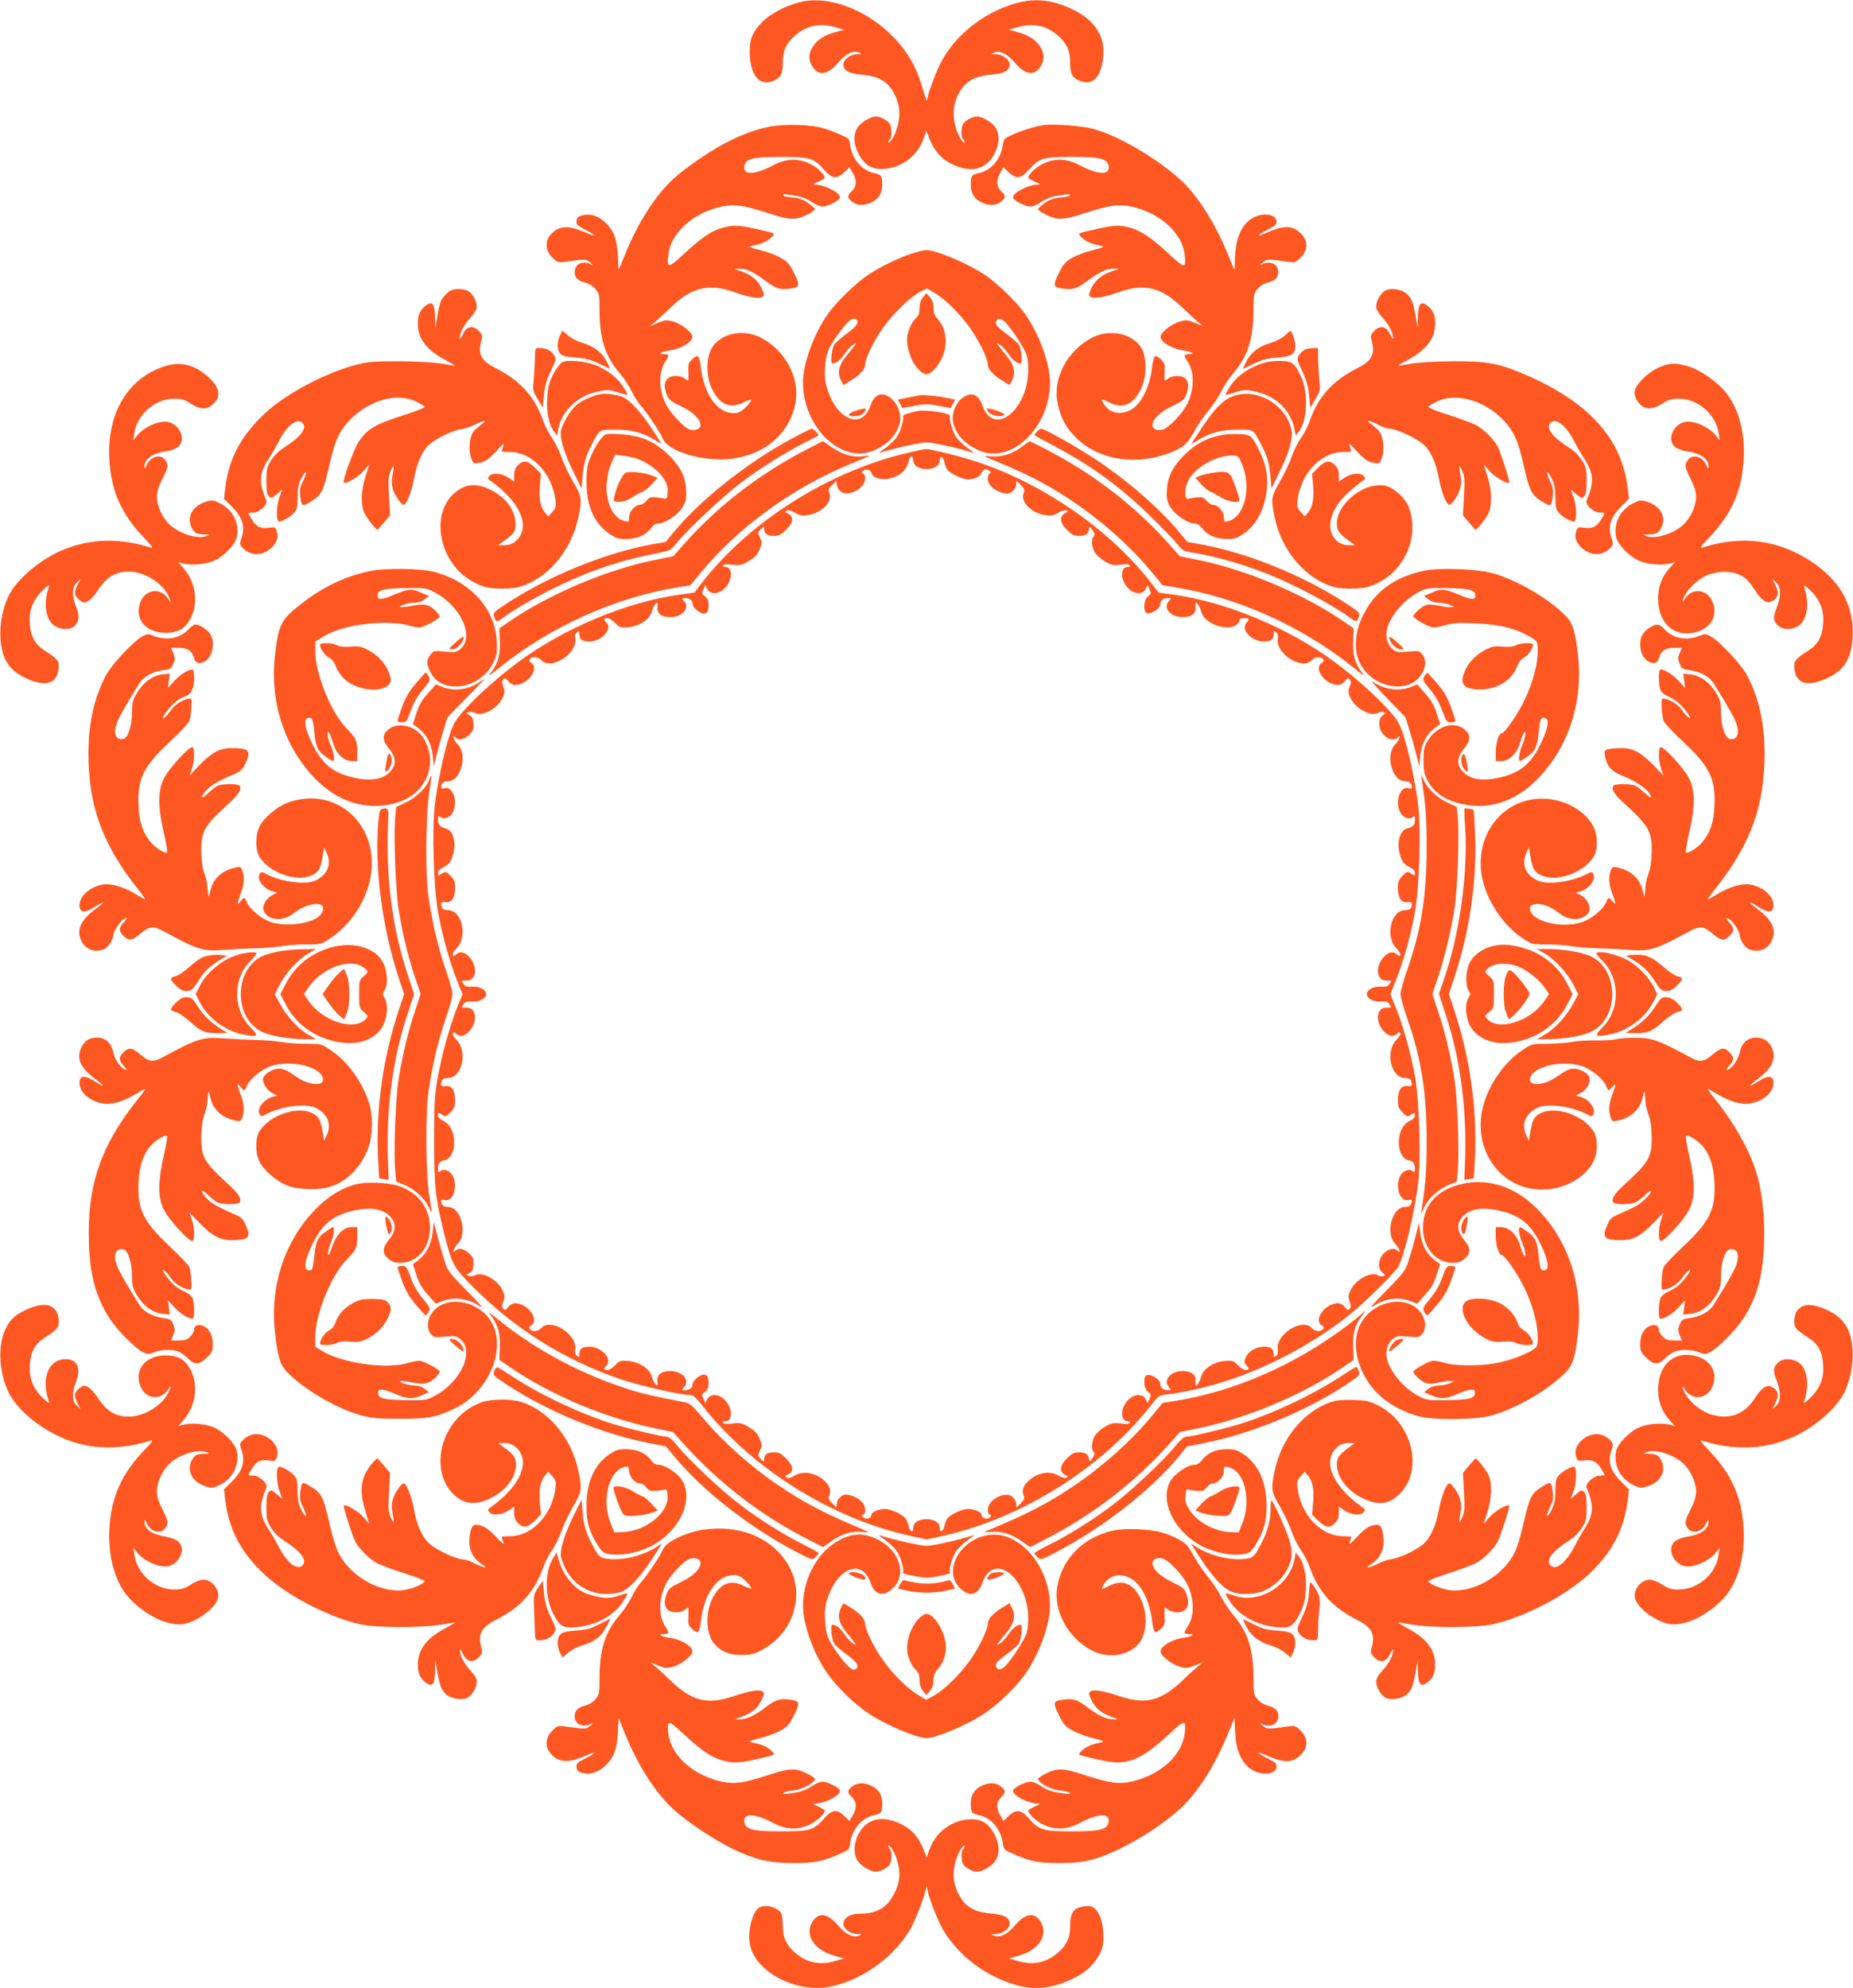 <?xml version="1.0" standalone="no"?>
<!DOCTYPE svg PUBLIC "-//W3C//DTD SVG 20010904//EN"
 "http://www.w3.org/TR/2001/REC-SVG-20010904/DTD/svg10.dtd">
<svg version="1.0" xmlns="http://www.w3.org/2000/svg"
 width="1193pt" height="1280pt" viewBox="0 0 1193 1280"
 preserveAspectRatio="xMidYMid meet">
<g transform="translate(0,1280) scale(0.1,-0.1)"
fill="#ff5722" stroke="none">
<path d="M5141 12784 c-87 -23 -182 -74 -231 -123 -63 -63 -84 -111 -83 -191
0 -160 67 -235 163 -185 40 21 50 43 50 115 0 74 23 124 81 173 75 64 159 81
260 51 l54 -16 -54 -14 c-70 -19 -116 -47 -146 -92 -30 -44 -32 -86 -5 -129
39 -64 97 -57 164 21 51 60 97 83 137 67 22 -9 21 -10 -12 -10 -44 -1 -89 -34
-89 -65 0 -41 34 -60 119 -67 96 -8 150 -35 189 -91 54 -81 66 -158 37 -255
-15 -49 -54 -111 -55 -86 0 6 5 15 10 18 13 8 13 71 0 96 -13 22 -61 49 -90
49 -35 0 -100 -39 -120 -73 -28 -46 -25 -104 8 -168 38 -73 86 -101 164 -96
115 7 215 84 255 196 l17 49 22 -56 c32 -77 72 -122 138 -156 123 -63 224 -40
278 63 33 64 36 122 8 168 -20 34 -85 73 -120 73 -29 0 -77 -27 -90 -49 -13
-25 -13 -88 0 -96 6 -3 10 -12 10 -18 -1 -25 -40 37 -55 86 -28 94 -17 178 34
252 39 58 96 86 191 94 86 7 120 26 120 67 0 31 -45 64 -89 65 -33 0 -34 1
-12 10 40 16 86 -7 137 -67 67 -78 125 -85 164 -21 27 43 25 85 -5 129 -30 45
-76 73 -146 92 l-54 14 54 16 c101 30 185 13 260 -51 58 -49 81 -99 81 -173 0
-72 10 -94 50 -115 96 -50 162 25 164 185 0 114 -69 208 -200 270 -165 79
-301 78 -481 -5 -148 -68 -274 -180 -352 -313 -38 -64 -100 -229 -102 -268 0
-11 -11 17 -24 61 -13 44 -33 101 -44 127 -128 299 -496 513 -760 442z"/>
<path d="M4958 11985 c-95 -18 -188 -53 -296 -110 -103 -55 -251 -158 -326
-226 -115 -105 -228 -281 -311 -485 l-42 -103 -5 92 c-6 111 -28 167 -86 219
-45 41 -96 55 -145 41 -24 -6 -33 -15 -35 -35 -3 -24 4 -31 58 -58 77 -39 73
-49 -5 -15 -109 48 -174 42 -224 -21 -34 -43 -28 -99 14 -141 32 -32 39 -35
78 -29 136 19 141 19 167 -4 22 -19 22 -20 3 -11 -52 26 -103 1 -103 -50 0
-36 19 -56 67 -68 25 -7 52 -23 67 -42 24 -29 26 -37 26 -137 0 -184 36 -295
130 -405 27 -31 61 -83 76 -114 14 -32 42 -75 61 -96 41 -46 124 -171 142
-214 25 -61 174 -120 326 -129 268 -17 480 128 526 359 32 159 -64 342 -222
423 -104 54 -235 34 -302 -46 -51 -60 -57 -194 -13 -284 51 -103 118 -131 207
-85 23 11 43 18 46 15 3 -3 -12 -24 -34 -46 -33 -32 -48 -40 -78 -40 -107 0
-193 121 -213 299 -4 36 -12 66 -19 68 -7 3 -24 -7 -39 -22 -23 -23 -25 -33
-22 -80 1 -30 1 -55 -2 -55 -3 0 -14 7 -24 15 -11 8 -36 15 -56 15 -64 0 -87
-50 -56 -125 12 -28 28 -41 90 -70 79 -37 126 -84 126 -123 0 -24 -35 -38 -70
-27 -38 12 -130 112 -157 171 -44 96 -43 201 2 268 26 38 24 46 -12 46 -43 0
-15 17 39 24 63 8 134 47 144 78 5 18 -1 29 -34 59 -23 20 -62 42 -88 49 -42
12 -51 11 -97 -8 l-52 -22 33 28 c17 15 63 57 101 93 133 129 244 156 403 100
98 -35 166 -47 187 -32 13 8 12 15 -3 50 -25 55 -66 91 -128 112 l-53 18 38 1
c45 0 91 -22 174 -84 63 -48 95 -55 172 -40 40 8 40 24 0 103 -25 51 -40 67
-82 91 -28 16 -80 36 -116 45 -97 25 -100 27 -54 36 50 9 92 30 116 57 18 20
17 20 -70 40 -141 33 -174 35 -242 18 -76 -19 -138 -60 -258 -171 -102 -95
-111 -95 -100 -4 16 135 148 259 322 304 96 24 151 18 330 -40 127 -42 166
-43 236 -10 33 16 58 34 56 39 -2 6 -22 24 -45 40 -30 21 -57 31 -97 34 -30 2
-58 8 -61 13 -6 11 -5 11 73 0 43 -7 76 -19 107 -40 24 -17 56 -31 71 -31 32
0 104 36 112 55 11 29 -90 84 -156 86 -22 0 -20 3 17 19 23 11 42 22 42 26 0
20 -47 66 -92 88 -79 39 -156 37 -242 -9 -115 -61 -191 -64 -184 -8 6 51 49
63 236 63 188 0 211 -7 280 -85 49 -56 81 -59 128 -14 l33 32 20 -34 c29 -47
27 -90 -4 -119 -32 -30 -31 -43 1 -69 31 -24 71 -27 118 -7 50 21 76 60 76
115 0 58 -6 67 -50 76 -82 17 -144 90 -157 184 -5 37 -9 41 -62 64 -31 14 -81
33 -111 42 -78 23 -247 28 -342 10z"/>
<path d="M6715 11994 c-53 -8 -138 -35 -196 -61 -53 -23 -57 -27 -62 -64 -13
-94 -75 -167 -157 -184 -44 -9 -50 -18 -50 -76 0 -55 26 -94 76 -115 47 -20
87 -17 118 7 32 26 33 39 1 69 -31 29 -33 72 -4 119 l20 34 33 -32 c47 -45 79
-42 128 14 69 78 92 85 280 85 187 0 230 -12 236 -63 7 -56 -69 -53 -184 8
-86 46 -163 48 -242 9 -45 -22 -92 -68 -92 -88 0 -4 19 -15 43 -26 36 -16 38
-19 16 -19 -66 -2 -167 -57 -156 -86 8 -19 80 -55 112 -55 15 0 47 14 71 31
31 21 64 33 107 40 78 11 79 11 73 0 -3 -5 -31 -11 -61 -13 -40 -3 -67 -13
-97 -34 -23 -16 -43 -34 -45 -40 -2 -5 23 -23 56 -39 70 -33 109 -32 236 10
179 58 234 64 330 40 174 -45 306 -169 322 -304 10 -90 2 -91 -90 -6 -120 112
-193 162 -267 181 -69 17 -101 15 -243 -18 -87 -20 -88 -20 -70 -40 24 -27 66
-48 116 -57 46 -9 43 -11 -54 -36 -36 -9 -88 -29 -116 -45 -42 -24 -57 -40
-82 -91 -40 -79 -40 -95 0 -103 77 -15 109 -8 172 40 83 62 129 84 174 84 l38
-1 -53 -18 c-62 -21 -103 -57 -128 -112 -15 -35 -16 -42 -3 -50 21 -15 89 -3
187 32 159 56 270 29 403 -100 38 -36 84 -78 101 -93 l33 -28 -52 22 c-46 19
-55 20 -97 8 -26 -7 -65 -29 -88 -49 -33 -30 -39 -41 -34 -59 10 -31 81 -70
144 -78 54 -7 82 -24 39 -24 -36 0 -38 -8 -12 -46 45 -67 46 -172 2 -268 -29
-63 -122 -162 -162 -172 -35 -9 -65 4 -65 28 0 39 48 86 126 123 62 29 78 42
90 70 19 47 18 89 -4 108 -23 21 -82 22 -108 2 -10 -8 -21 -15 -24 -15 -3 0
-3 25 -2 55 3 47 1 57 -22 80 -15 15 -32 25 -39 22 -7 -2 -15 -32 -19 -68 -15
-130 -68 -238 -137 -277 -68 -38 -139 -22 -175 39 -20 34 -17 35 34 9 88 -45
156 -17 206 86 29 59 37 141 21 216 -26 125 -200 184 -336 114 -157 -81 -253
-259 -223 -416 17 -93 55 -165 120 -228 150 -148 396 -183 619 -91 79 33 98
52 152 149 19 33 56 86 83 118 26 31 62 85 79 120 17 34 52 88 79 119 94 110
130 221 130 405 0 100 2 108 26 137 15 19 42 35 67 42 48 12 67 32 67 69 0 50
-52 74 -103 49 -19 -9 -19 -8 3 11 26 23 31 23 167 4 39 -6 46 -3 78 29 56 56
45 127 -25 175 -43 30 -98 26 -185 -12 -78 -35 -82 -25 -5 14 55 28 61 34 58
58 -4 35 -58 51 -116 34 -91 -27 -144 -118 -150 -260 l-4 -92 -43 104 c-84
205 -199 385 -313 486 -156 139 -402 281 -557 321 -78 20 -257 33 -320 23z"/>
<path d="M5862 11165 c-86 -30 -195 -83 -272 -134 -75 -49 -203 -173 -256
-247 -93 -130 -164 -323 -164 -445 0 -294 252 -533 461 -437 93 43 143 99 163
180 11 46 -13 115 -51 148 -59 53 -112 37 -138 -40 -52 -156 -210 -101 -276
97 -17 52 -21 81 -17 147 5 93 22 134 102 238 50 66 76 86 96 73 26 -16 7 -46
-60 -94 -38 -28 -74 -60 -80 -71 -17 -32 -25 -120 -11 -120 24 0 51 21 81 65
17 25 41 50 53 56 20 12 21 11 7 -8 -8 -12 -32 -42 -53 -67 -46 -54 -57 -107
-33 -154 l16 -31 51 31 c58 37 89 71 89 102 1 39 58 156 116 237 69 95 171
194 235 228 l46 25 49 -29 c68 -40 161 -131 228 -225 58 -80 115 -197 116
-236 0 -31 31 -65 89 -102 l51 -31 16 31 c24 47 13 100 -33 154 -21 25 -45 55
-53 67 -14 19 -13 20 7 8 12 -6 36 -31 53 -56 30 -44 57 -65 81 -65 14 0 6 88
-11 120 -6 11 -42 43 -81 71 -54 40 -69 56 -67 73 4 31 33 31 63 -1 44 -47
124 -171 135 -211 18 -65 12 -165 -14 -236 -69 -191 -220 -239 -271 -86 -26
77 -79 93 -138 40 -38 -33 -62 -102 -51 -148 20 -81 70 -137 163 -180 209 -96
461 143 461 437 0 122 -71 315 -164 445 -53 74 -181 198 -256 247 -115 76
-313 159 -377 159 -15 0 -61 -12 -101 -25z"/>
<path d="M2910 10933 c-25 -9 -61 -46 -72 -73 -6 -14 -16 -59 -23 -100 l-13
-75 -1 71 c-1 88 -17 108 -59 77 -37 -28 -52 -60 -52 -116 0 -94 52 -165 167
-229 40 -22 73 -41 73 -42 0 -1 -37 4 -82 12 -51 9 -156 15 -273 16 -166 0
-201 -2 -279 -22 -195 -49 -452 -185 -587 -310 -157 -147 -234 -289 -258 -480
l-9 -73 52 -52 c67 -67 86 -128 62 -197 -14 -42 -14 -46 5 -66 51 -54 124 -55
184 -3 38 34 51 73 36 112 -9 23 -14 25 -45 20 -55 -9 -84 4 -111 47 -14 22
-25 42 -25 45 0 3 14 5 31 5 39 0 95 52 84 78 -49 114 -46 173 12 264 22 34
55 91 73 126 52 98 118 146 150 107 28 -34 -15 -89 -125 -159 -30 -19 -61 -50
-80 -80 -27 -45 -30 -57 -30 -132 0 -63 4 -87 16 -99 15 -15 19 -14 51 14 l35
30 -20 -57 c-17 -52 -20 -133 -4 -148 9 -9 72 23 97 51 22 23 25 36 26 103 0
63 5 86 27 127 14 28 26 42 27 32 0 -10 -10 -36 -21 -59 -17 -33 -20 -53 -16
-90 8 -66 12 -70 52 -47 88 52 95 66 140 263 31 137 61 202 120 265 124 132
305 186 431 127 28 -13 54 -28 58 -34 3 -6 -49 -28 -127 -52 -190 -61 -236
-87 -295 -169 -29 -40 -109 -257 -99 -268 12 -12 92 35 126 73 l39 45 -24 -77
c-31 -98 -33 -187 -6 -240 23 -43 78 -112 84 -104 2 3 21 24 42 48 l37 44 -6
121 c-6 101 -5 129 9 161 21 51 26 44 14 -19 -8 -36 -7 -62 1 -92 11 -40 54
-103 70 -103 18 0 51 83 66 165 20 109 53 183 102 226 47 40 150 89 206 97 23
3 62 16 86 29 56 29 84 30 41 1 -18 -13 -42 -34 -52 -48 -25 -34 -33 -115 -16
-165 12 -36 16 -40 43 -36 46 5 65 18 123 79 42 47 50 52 42 29 -5 -16 -10
-30 -10 -33 0 -2 24 -4 53 -4 141 0 270 -135 293 -307 5 -44 3 -53 -20 -79
l-26 -29 -20 23 c-31 37 -42 94 -34 177 l7 75 -40 40 c-47 46 -74 50 -108 15
-18 -18 -25 -35 -25 -65 l0 -41 -37 26 c-43 29 -103 34 -123 10 -11 -13 -10
-18 6 -29 197 -138 266 -304 163 -391 -22 -18 -42 -25 -71 -25 l-41 0 39 29
c69 50 77 64 72 124 -8 95 -88 182 -203 222 -62 21 -116 14 -167 -22 -191
-132 -127 -479 110 -595 56 -28 80 -34 150 -37 47 -2 104 2 130 9 185 50 342
234 386 452 24 116 22 131 -35 228 -27 48 -62 120 -75 160 -14 39 -41 94 -60
120 -19 27 -44 75 -55 106 -57 163 -147 262 -310 345 -92 46 -114 91 -90 177
8 27 6 36 -12 57 -40 44 -82 37 -107 -17 -10 -24 -19 -35 -19 -25 -2 32 28 89
69 133 25 27 40 53 40 69 0 34 -24 80 -52 99 -22 16 -78 20 -108 9z"/>
<path d="M8912 10925 c-28 -20 -52 -66 -52 -100 0 -16 15 -42 40 -69 41 -44
71 -101 69 -133 0 -10 -9 1 -19 25 -25 54 -67 61 -107 17 -18 -21 -20 -30 -12
-57 24 -86 2 -131 -90 -177 -163 -83 -253 -182 -310 -345 -11 -31 -36 -79 -55
-106 -19 -26 -46 -81 -60 -120 -13 -40 -48 -112 -75 -160 -57 -97 -59 -112
-35 -228 44 -218 201 -402 386 -452 26 -7 83 -11 130 -9 70 3 94 9 150 37 182
89 270 315 194 496 -21 50 -91 114 -139 127 -132 35 -320 -107 -320 -243 0
-42 16 -65 77 -109 l39 -29 -41 0 c-81 0 -135 79 -113 166 23 91 74 152 220
261 2 1 -2 9 -9 18 -20 24 -80 19 -123 -10 l-37 -26 0 41 c0 30 -7 47 -25 65
-34 35 -61 31 -108 -15 l-40 -40 7 -75 c8 -83 -3 -140 -34 -177 l-20 -23 -26
29 c-23 26 -25 35 -20 79 23 172 152 307 294 307 28 0 52 2 52 4 0 3 -5 17
-10 33 -8 23 0 18 42 -29 58 -61 77 -74 123 -79 27 -4 31 0 43 36 17 50 9 131
-16 165 -10 14 -34 35 -52 48 -44 30 -14 28 44 -3 26 -14 58 -25 72 -25 40 0
167 -57 212 -96 52 -44 86 -116 107 -229 15 -83 48 -165 66 -165 16 0 59 63
70 103 8 30 9 56 1 92 -12 63 -7 70 14 19 14 -32 15 -60 9 -161 l-6 -121 37
-44 c21 -24 40 -45 42 -48 6 -8 61 61 83 102 27 53 25 148 -5 243 l-24 76 39
-45 c34 -38 114 -85 126 -73 5 6 -55 194 -74 231 -24 47 -94 116 -143 141 -25
12 -105 42 -177 65 -78 24 -130 46 -127 52 4 6 30 21 58 34 126 59 307 5 431
-127 59 -63 89 -128 120 -265 45 -197 52 -211 140 -263 40 -23 44 -19 52 47 4
37 1 57 -16 90 -11 23 -21 49 -21 59 1 10 13 -4 27 -32 21 -40 26 -65 27 -127
1 -67 4 -80 26 -103 25 -28 88 -60 97 -51 16 15 13 96 -4 148 l-20 57 35 -30
c32 -28 36 -29 51 -14 12 12 16 36 16 99 0 75 -3 87 -30 132 -19 30 -50 61
-80 80 -110 70 -153 125 -125 159 32 39 98 -9 150 -107 18 -35 51 -92 73 -126
58 -91 61 -150 12 -264 -11 -26 45 -78 84 -78 17 0 31 -2 31 -5 0 -3 -11 -23
-25 -45 -27 -43 -56 -56 -111 -47 -31 5 -36 3 -45 -20 -15 -39 -2 -78 36 -112
60 -52 133 -51 184 3 19 20 19 24 5 66 -24 69 -5 130 62 197 l52 52 -9 73
c-39 314 -250 548 -650 722 -177 77 -252 91 -474 90 -117 -1 -222 -7 -272 -16
-46 -8 -83 -13 -83 -12 0 2 27 17 60 35 123 66 180 140 180 235 0 57 -14 89
-52 117 -42 31 -58 11 -59 -77 l-1 -71 -13 75 c-16 93 -26 119 -59 149 -33 31
-111 40 -144 16z"/>
<path d="M5942 10885 c-15 -18 -22 -42 -22 -70 0 -30 -6 -47 -21 -61 -31 -27
-59 -93 -59 -140 0 -64 28 -141 67 -185 46 -51 71 -51 117 3 80 93 86 231 15
312 -22 25 -29 44 -29 74 0 28 -7 49 -23 68 l-23 27 -22 -28z"/>
<path d="M3606 10641 c-22 -41 -20 -97 2 -119 14 -14 40 -20 100 -24 64 -5 95
-13 150 -40 l69 -33 -10 25 c-32 75 -85 119 -174 145 -29 9 -68 29 -87 46
l-35 30 -15 -30z"/>
<path d="M8273 10640 c-18 -16 -56 -36 -85 -45 -90 -26 -143 -70 -175 -145
l-10 -25 69 33 c55 27 86 35 150 40 94 6 118 22 118 77 0 29 -23 96 -33 95 -1
0 -17 -14 -34 -30z"/>
<path d="M3444 10493 c-1 -38 -4 -99 -8 -138 -7 -67 -6 -72 26 -125 l32 -55 8
79 c5 59 16 98 44 157 36 76 36 79 20 104 -19 29 -53 45 -94 45 -27 0 -27 -1
-28 -67z"/>
<path d="M8403 10550 c-12 -5 -29 -21 -39 -35 -16 -25 -16 -28 20 -104 28 -59
39 -98 44 -157 l8 -79 32 55 c32 53 33 58 26 125 -4 39 -7 100 -8 138 l-1 67
-30 -1 c-16 0 -40 -4 -52 -9z"/>
<path d="M3620 10468 c-14 -8 -39 -42 -59 -79 -27 -55 -34 -81 -38 -151 -6
-92 12 -177 46 -219 l19 -23 6 40 c18 106 112 204 224 235 82 23 103 23 170 0
28 -10 52 -15 52 -11 0 3 -13 27 -29 53 -36 55 -106 109 -179 137 -69 26 -179
35 -212 18z"/>
<path d="M8163 10470 c-99 -21 -197 -84 -243 -157 -17 -26 -30 -50 -30 -53 0
-4 24 1 53 11 66 23 87 23 169 0 113 -31 197 -119 221 -229 l9 -46 19 23 c56
69 64 250 17 353 -41 87 -57 101 -119 104 -30 2 -73 -1 -96 -6z"/>
<path d="M1057 10441 c-235 -77 -369 -304 -353 -596 11 -206 76 -353 225 -509
51 -53 60 -67 41 -61 -197 62 -383 58 -557 -12 -148 -59 -303 -189 -357 -298
-39 -80 -59 -184 -53 -275 9 -130 53 -202 153 -251 130 -64 210 -45 221 53 6
52 -3 64 -91 121 -63 41 -89 90 -94 178 -5 84 21 149 85 210 29 28 43 37 39
24 -39 -107 -22 -219 37 -255 42 -26 101 -26 127 0 30 30 33 61 11 121 -29 75
-28 129 4 159 l24 23 -20 -39 c-25 -49 -21 -71 14 -98 26 -19 30 -19 55 -5 15
8 42 37 59 64 59 91 115 125 204 125 108 0 237 -88 263 -180 7 -22 5 -21 -12
6 -47 74 -146 61 -178 -22 -41 -107 32 -197 161 -198 73 0 116 20 150 72 66
101 52 247 -35 346 l-33 37 29 -8 c56 -15 147 -7 202 17 64 28 139 106 148
156 16 86 -28 173 -109 213 -44 22 -52 23 -90 11 -88 -26 -128 -100 -92 -169
17 -33 32 -41 83 -42 35 0 36 -1 12 -10 -55 -23 -177 15 -239 74 -45 43 -81
121 -81 178 0 32 10 65 35 115 39 78 41 90 19 122 -29 41 -95 24 -119 -31 -11
-25 -14 -28 -15 -11 -1 50 53 87 142 99 26 3 58 15 72 26 52 41 24 131 -49
159 -55 21 -159 -21 -211 -83 l-26 -32 6 43 c18 124 133 225 258 225 46 0 65
-5 105 -31 57 -37 99 -41 135 -12 64 50 58 110 -17 179 -91 84 -183 107 -288
72z"/>
<path d="M10709 10446 c-54 -19 -103 -52 -143 -96 -44 -49 -52 -79 -32 -118
36 -69 92 -79 169 -30 40 26 59 31 105 31 125 0 240 -101 258 -225 l6 -43 -26
32 c-52 62 -156 104 -211 83 -73 -28 -101 -118 -49 -159 14 -11 46 -23 72 -26
89 -12 143 -49 142 -99 -1 -17 -4 -14 -15 11 -24 55 -90 72 -119 31 -22 -32
-20 -44 19 -122 25 -50 35 -83 35 -115 0 -57 -36 -135 -81 -178 -62 -59 -184
-97 -239 -74 -24 9 -23 10 12 10 51 1 66 9 83 42 36 69 -4 143 -92 169 -38 12
-46 11 -90 -11 -81 -40 -125 -127 -109 -213 9 -50 84 -128 148 -156 55 -24
146 -32 202 -17 l29 8 -33 -37 c-51 -58 -74 -119 -75 -194 0 -153 90 -246 219
-225 114 19 169 102 132 199 -32 83 -131 96 -178 22 -17 -27 -19 -28 -12 -6
18 63 104 143 178 165 61 18 119 18 169 1 49 -18 72 -39 114 -103 44 -68 75
-90 109 -75 41 19 50 54 26 102 l-21 42 25 -23 c30 -29 32 -83 4 -157 -26 -68
-25 -88 5 -117 28 -29 80 -33 125 -10 65 34 84 147 44 261 -4 11 11 1 39 -25
64 -61 90 -126 85 -210 -5 -88 -31 -137 -94 -178 -88 -57 -97 -69 -91 -121 11
-98 91 -117 221 -53 100 49 144 121 153 251 14 205 -76 371 -269 497 -212 139
-443 168 -698 88 -19 -6 -10 8 41 61 149 156 214 303 225 509 10 171 -32 326
-116 430 -52 65 -162 142 -236 165 -76 23 -114 24 -165 6z"/>
<path d="M3870 10263 c-51 -8 -116 -37 -157 -69 -45 -37 -103 -140 -103 -183
0 -52 31 -148 83 -251 l51 -105 7 80 c7 85 21 131 63 211 47 90 45 89 149 88
103 0 173 -19 250 -65 l47 -29 -26 43 c-100 159 -180 248 -238 266 -43 13 -96
19 -126 14z"/>
<path d="M7959 10256 c-80 -21 -143 -86 -250 -254 l-40 -62 48 29 c77 46 147
65 250 65 104 1 102 2 149 -88 42 -80 56 -126 63 -211 l7 -80 51 105 c61 122
88 216 78 269 -29 155 -206 268 -356 227z"/>
<path d="M5915 10254 c-11 -2 -46 -9 -77 -15 l-57 -12 14 -27 14 -27 79 15
c68 12 89 12 156 -1 l77 -14 14 27 14 27 -52 11 c-64 14 -155 22 -182 16z"/>
<path d="M5502 10153 c-43 -15 -48 -33 -9 -33 38 0 63 11 75 31 10 16 10 19
-5 18 -10 0 -37 -7 -61 -16z"/>
<path d="M6361 10151 c15 -23 68 -38 96 -26 15 6 12 10 -16 22 -18 8 -47 17
-63 20 -29 6 -29 5 -17 -16z"/>
<path d="M5910 10154 c-60 -12 -100 -26 -96 -33 9 -14 -15 -96 -39 -133 -14
-21 -49 -54 -77 -74 -29 -20 -44 -33 -33 -29 77 26 259 67 300 67 41 0 223
-41 300 -67 11 -4 -4 9 -33 29 -28 20 -63 53 -77 74 -24 37 -48 119 -39 133
11 18 -152 43 -206 33z"/>
<path d="M5099 9977 c-292 -158 -589 -394 -764 -606 l-49 -60 -91 -16 c-310
-57 -684 -212 -961 -399 -57 -39 -60 -43 -52 -68 11 -33 17 -34 49 -10 60 45
196 126 308 182 233 117 433 187 662 232 115 23 116 23 150 66 69 87 309 312
428 401 126 94 285 193 413 257 40 20 75 38 77 40 7 6 -31 44 -43 44 -6 0 -63
-29 -127 -63z"/>
<path d="M6675 10020 c-10 -11 -16 -22 -14 -23 2 -2 54 -30 114 -62 251 -132
436 -267 635 -462 74 -72 151 -152 170 -176 32 -41 39 -45 105 -56 153 -25
344 -81 505 -148 170 -70 408 -199 509 -275 32 -24 38 -23 49 10 8 25 5 29
-52 68 -277 187 -651 342 -961 399 l-91 16 -49 60 c-127 154 -339 338 -545
474 -120 79 -326 195 -347 195 -5 0 -18 -9 -28 -20z"/>
<path d="M3903 10004 c-25 -6 -71 -74 -104 -154 -18 -43 -23 -75 -23 -150 -1
-155 49 -270 148 -337 41 -28 57 -33 108 -33 69 0 126 25 160 70 14 20 30 30
48 30 45 0 131 60 158 110 20 38 23 55 19 110 -5 78 -31 134 -95 203 -61 64
-119 103 -188 127 -56 20 -189 33 -231 24z m187 -153 c66 -20 144 -74 178
-125 27 -41 32 -57 30 -95 -2 -35 -7 -45 -18 -42 -8 3 -33 6 -56 9 -35 3 -44
0 -62 -22 -11 -14 -30 -26 -41 -26 -33 0 -71 -44 -71 -81 0 -29 -2 -31 -27
-24 -112 27 -154 222 -83 382 l20 46 48 -6 c26 -4 63 -11 82 -16z"/>
<path d="M4028 9756 c-22 -11 -59 -90 -73 -153 -7 -33 -6 -33 32 -33 26 0 55
10 85 29 25 16 54 32 66 35 11 4 37 26 58 48 l38 42 -33 13 c-50 21 -148 31
-173 19z"/>
<path d="M7870 10000 c-107 -20 -182 -62 -262 -147 -64 -69 -90 -125 -95 -203
-4 -55 -1 -72 19 -110 27 -50 113 -110 158 -110 18 0 34 -10 48 -30 34 -45 91
-70 160 -70 51 0 67 5 107 33 86 58 141 165 152 297 7 80 -8 153 -47 234 -49
101 -57 108 -131 111 -35 2 -84 0 -109 -5z m129 -195 c60 -148 12 -335 -91
-360 -26 -7 -28 -5 -28 24 0 37 -38 81 -71 81 -11 0 -30 12 -41 26 -18 22 -27
25 -62 22 -23 -3 -48 -6 -56 -9 -28 -8 -25 76 5 126 49 84 186 157 285 152 33
-2 36 -6 59 -62z"/>
<path d="M7819 9758 c-31 -4 -72 -13 -90 -20 l-33 -14 38 -42 c21 -22 47 -44
58 -48 12 -3 41 -19 66 -35 46 -29 122 -41 122 -19 0 18 -41 134 -55 156 -18
27 -37 32 -106 22z"/>
<path d="M5170 9894 c-291 -153 -560 -362 -771 -602 l-64 -73 -124 -25 c-305
-62 -683 -222 -936 -398 l-60 -41 3 -80 c4 -90 -11 -144 -55 -202 -24 -31 -16
-27 54 30 329 265 748 453 1153 517 l75 12 70 85 c238 289 595 548 965 698 63
26 116 48 118 50 1 1 -20 0 -48 -3 -67 -6 -129 13 -196 59 -30 22 -56 39 -57
39 -1 0 -58 -30 -127 -66z"/>
<path d="M6580 9925 c-62 -48 -129 -68 -199 -63 -34 3 -48 2 -36 -3 264 -109
370 -162 530 -266 204 -133 401 -307 540 -476 l70 -85 75 -12 c405 -64 824
-252 1153 -517 70 -57 78 -61 54 -30 -44 58 -59 112 -55 202 l3 80 -60 41
c-253 176 -631 336 -936 398 l-124 25 -64 73 c-212 240 -482 451 -772 602 -69
37 -128 66 -130 65 -2 0 -24 -16 -49 -34z"/>
<path d="M5845 9885 c-514 -120 -1031 -449 -1336 -850 l-38 -50 -93 -13 c-342
-47 -741 -213 -1041 -434 -124 -92 -269 -221 -347 -309 -63 -72 -72 -87 -100
-176 -37 -119 -75 -305 -91 -441 -18 -161 -7 -527 21 -682 26 -146 74 -321
123 -444 l35 -87 -35 -86 c-48 -121 -97 -296 -124 -448 -21 -115 -24 -161 -24
-405 0 -300 9 -380 65 -602 50 -201 58 -214 183 -341 273 -274 590 -473 955
-597 121 -41 379 -100 438 -100 26 0 39 -10 80 -62 320 -411 840 -737 1350
-847 l100 -22 95 21 c515 113 1033 437 1352 846 47 61 48 61 109 68 33 3 113
17 177 32 338 74 710 255 991 481 101 81 294 272 314 311 40 77 106 359 127
540 18 161 7 527 -21 682 -26 148 -75 323 -124 444 l-34 86 34 86 c49 121 98
296 124 444 28 155 39 521 21 682 -16 136 -54 322 -91 441 -28 89 -37 104
-100 176 -78 88 -223 217 -347 309 -300 221 -699 387 -1041 434 l-93 13 -38
50 c-261 343 -691 645 -1126 790 -107 36 -305 85 -335 84 -8 0 -60 -11 -115
-24z m35 -49 c0 -33 35 -56 85 -56 51 0 85 23 85 56 0 36 23 25 31 -14 4 -18
12 -39 20 -48 15 -19 73 -49 113 -58 40 -10 95 11 106 40 10 26 26 30 50 13
11 -8 12 -12 3 -16 -7 -2 -13 -18 -13 -34 0 -38 35 -74 88 -90 35 -10 45 -9
66 4 14 10 26 28 28 44 l3 28 27 -27 c24 -23 27 -31 18 -54 -21 -54 50 -127
138 -140 38 -6 53 -3 84 14 20 12 44 19 53 16 14 -6 12 -8 -7 -18 -39 -20 -36
-61 10 -106 33 -33 46 -40 80 -40 41 0 57 11 64 45 3 18 5 18 22 -8 14 -21 16
-31 7 -40 -17 -17 -13 -68 8 -104 11 -17 40 -44 66 -58 40 -24 52 -26 99 -21
35 5 56 3 61 -3 3 -7 -2 -11 -14 -11 -54 0 -47 -96 11 -145 39 -33 87 -31 105
4 l12 25 12 -28 c12 -25 11 -30 -10 -45 -23 -18 -32 -75 -16 -101 16 -26 95
16 95 50 0 23 20 40 49 40 23 0 23 -1 7 -19 -41 -45 10 -104 88 -104 58 0 89
25 83 66 -7 51 21 24 39 -38 21 -68 159 -120 219 -81 14 9 25 23 25 31 0 10
10 15 30 15 34 0 37 -6 14 -31 -38 -42 35 -119 113 -119 45 0 63 14 63 48 0
21 2 23 16 11 10 -8 14 -22 11 -38 -19 -97 156 -210 218 -141 21 23 57 26 73
7 8 -10 6 -16 -9 -25 -55 -35 24 -142 105 -142 14 0 33 10 44 25 17 21 22 23
32 10 9 -11 9 -22 -1 -48 -10 -28 -9 -39 6 -71 33 -68 129 -121 175 -96 12 6
29 9 38 5 13 -5 12 -8 -6 -21 -16 -11 -22 -25 -22 -55 0 -68 79 -126 118 -87
25 25 12 -16 -14 -43 -35 -36 -43 -103 -19 -164 19 -51 47 -75 86 -75 24 0 39
-15 39 -41 0 -5 -11 -7 -24 -3 -53 13 -86 -88 -51 -156 17 -34 58 -49 80 -30
13 11 15 8 15 -18 0 -33 -12 -46 -52 -56 -41 -10 -65 -80 -49 -149 14 -62 25
-78 69 -101 20 -10 32 -24 32 -36 0 -19 -1 -20 -25 -4 -24 15 -26 15 -55 -14
-25 -26 -30 -38 -30 -79 0 -64 22 -96 61 -91 30 5 35 -4 23 -36 -4 -10 -18
-16 -39 -16 -90 0 -128 -170 -55 -245 18 -18 29 -38 25 -44 -4 -8 -11 -6 -21
4 -24 23 -53 18 -85 -16 -58 -63 -47 -156 20 -152 31 1 32 0 18 -20 -12 -18
-23 -21 -55 -19 -47 4 -92 -20 -92 -48 0 -28 45 -52 92 -48 32 2 43 -1 55 -19
14 -20 13 -21 -18 -20 -67 4 -78 -89 -20 -152 32 -34 61 -39 85 -16 10 10 17
12 21 4 4 -6 -7 -26 -25 -44 -73 -75 -35 -245 55 -245 21 0 35 -6 39 -16 12
-32 7 -41 -23 -36 -39 5 -61 -27 -61 -91 0 -41 5 -53 30 -79 29 -29 31 -29 55
-14 24 16 25 15 25 -4 0 -13 -12 -26 -35 -37 -43 -21 -69 -71 -69 -140 -1 -56
25 -105 60 -112 31 -5 44 -22 44 -53 0 -26 -2 -29 -15 -18 -22 19 -63 4 -80
-30 -35 -68 -2 -169 51 -156 13 4 24 2 24 -3 0 -26 -15 -41 -39 -41 -39 0 -67
-24 -86 -75 -24 -61 -16 -128 19 -164 26 -27 39 -68 14 -43 -21 21 -58 13 -89
-17 -37 -38 -41 -101 -7 -125 18 -13 19 -16 6 -21 -9 -4 -26 -1 -38 5 -46 25
-142 -28 -175 -96 -15 -32 -16 -43 -6 -71 10 -26 10 -37 1 -48 -10 -13 -15
-11 -32 10 -11 15 -30 25 -44 25 -81 0 -160 -107 -105 -142 15 -9 17 -15 9
-25 -16 -19 -52 -16 -73 7 -62 69 -237 -44 -218 -141 3 -16 -1 -30 -11 -38
-14 -12 -16 -10 -16 11 0 34 -18 48 -63 48 -50 0 -101 -31 -117 -70 -11 -26
-10 -33 4 -49 21 -24 20 -31 -5 -31 -12 0 -34 14 -50 31 -27 29 -33 31 -85 27
-67 -6 -134 -48 -148 -93 -18 -62 -46 -89 -39 -38 6 41 -25 66 -83 66 -78 0
-129 -59 -88 -104 16 -18 16 -19 -7 -19 -29 0 -49 17 -49 40 0 34 -79 76 -95
50 -16 -26 -7 -83 16 -101 21 -15 22 -20 10 -45 l-12 -28 -12 25 c-18 35 -66
37 -105 4 -58 -49 -65 -145 -11 -145 12 0 17 -4 14 -11 -5 -6 -26 -8 -61 -3
-47 5 -59 3 -99 -21 -26 -14 -55 -41 -66 -58 -21 -36 -25 -87 -8 -104 9 -9 7
-19 -7 -40 -17 -26 -19 -26 -22 -8 -7 34 -23 45 -64 45 -34 0 -47 -7 -80 -40
-46 -45 -49 -86 -10 -106 20 -10 21 -12 6 -18 -9 -3 -30 3 -49 14 -52 32 -129
21 -186 -27 -39 -33 -52 -65 -39 -99 8 -21 6 -29 -18 -52 l-27 -27 -3 28 c-2
16 -14 34 -28 44 -51 33 -154 -24 -154 -87 0 -16 5 -30 10 -30 15 0 12 -17 -5
-24 -21 -8 -45 3 -45 21 0 21 -66 45 -104 37 -40 -8 -99 -38 -115 -58 -8 -9
-16 -30 -20 -48 -8 -39 -31 -50 -31 -14 0 33 -34 56 -85 56 -51 0 -85 -23 -85
-56 0 -36 -23 -25 -31 14 -4 18 -12 39 -20 48 -16 20 -75 50 -115 58 -38 8
-104 -16 -104 -37 0 -18 -24 -29 -45 -21 -17 7 -20 24 -5 24 6 0 10 14 10 30
0 39 -35 75 -88 91 -35 10 -45 9 -66 -4 -14 -10 -26 -28 -28 -44 l-3 -28 -27
27 c-24 23 -26 31 -18 52 13 34 0 66 -39 99 -58 48 -134 59 -187 26 -23 -14
-39 -17 -49 -11 -13 7 -12 10 10 20 38 18 33 56 -14 103 -32 32 -46 39 -78 39
-43 0 -63 -14 -63 -44 0 -20 0 -20 -22 1 -20 21 -20 23 -5 54 14 29 14 37 1
68 -19 46 -30 58 -81 88 -38 22 -51 24 -97 19 -35 -5 -56 -3 -61 3 -3 7 2 11
14 11 54 0 47 96 -11 145 -39 33 -87 31 -105 -4 l-12 -25 -12 28 c-12 25 -11
30 10 45 17 13 23 28 23 54 0 43 -7 57 -31 57 -25 0 -71 -38 -71 -59 0 -24
-20 -41 -49 -41 -23 0 -23 1 -7 19 41 45 -10 104 -88 104 -58 0 -89 -25 -83
-66 7 -51 -21 -24 -39 38 -14 45 -81 87 -148 93 -52 4 -58 2 -85 -27 -16 -17
-38 -31 -50 -31 -25 0 -26 7 -5 31 38 42 -35 119 -113 119 -45 0 -63 -14 -63
-48 0 -21 -2 -23 -16 -11 -10 8 -14 22 -11 38 19 97 -156 210 -218 141 -21
-23 -57 -26 -73 -7 -8 10 -6 16 9 25 55 35 -24 142 -105 142 -14 0 -33 -10
-44 -25 -17 -21 -22 -23 -32 -10 -9 11 -9 22 1 48 10 28 9 39 -6 71 -32 68
-129 121 -175 96 -11 -6 -30 -8 -41 -5 -21 7 -21 7 2 19 19 9 25 21 27 54 3
36 -1 47 -27 72 -31 31 -68 39 -89 18 -25 -25 -12 16 14 43 35 36 43 103 19
164 -19 51 -47 75 -86 75 -24 0 -39 15 -39 41 0 5 11 7 24 3 53 -13 86 88 51
156 -17 34 -58 49 -80 30 -13 -11 -15 -8 -15 18 0 31 13 48 44 53 35 7 61 56
60 112 0 69 -26 119 -69 140 -23 11 -35 24 -35 37 0 19 1 20 25 4 24 -15 26
-15 55 14 25 26 30 38 30 79 0 64 -22 96 -61 91 -30 -5 -35 4 -23 36 4 10 18
16 39 16 90 0 128 170 55 245 -18 18 -29 38 -25 44 4 8 11 6 21 -4 24 -23 53
-18 85 16 58 63 47 156 -20 152 -31 -1 -32 0 -18 20 12 18 23 21 55 19 47 -4
92 20 92 48 0 28 -45 52 -92 48 -32 -2 -43 1 -55 19 -14 20 -13 21 18 20 67
-4 78 89 20 152 -32 34 -61 39 -85 16 -10 -10 -17 -12 -21 -4 -4 6 7 26 25 44
73 75 35 245 -55 245 -21 0 -35 6 -39 16 -12 32 -7 41 23 36 39 -5 61 27 61
91 0 41 -5 53 -30 79 -29 29 -31 29 -55 14 -24 -16 -25 -15 -25 4 0 12 12 26
33 36 43 23 54 39 68 101 16 69 -8 139 -49 149 -40 10 -52 23 -52 56 0 26 2
29 15 18 22 -19 63 -4 80 30 35 68 2 169 -51 156 -13 -4 -24 -2 -24 3 0 26 15
41 39 41 39 0 67 24 86 75 24 61 16 128 -19 164 -26 27 -39 68 -14 43 21 -21
58 -13 89 18 26 25 30 36 27 72 -2 33 -8 45 -27 54 -23 12 -23 12 -2 19 11 3
30 1 41 -5 46 -25 143 28 175 96 15 32 16 43 6 71 -10 26 -10 37 -1 48 10 13
15 11 32 -10 11 -15 30 -25 44 -25 81 0 160 107 105 142 -15 9 -17 15 -9 25
16 19 52 16 73 -7 62 -69 237 44 218 141 -3 16 1 30 11 38 14 12 16 10 16 -11
0 -34 18 -48 63 -48 50 0 101 31 117 70 11 26 10 33 -4 49 -21 24 -20 31 5 31
12 0 34 -14 50 -31 27 -29 33 -31 85 -27 67 6 134 48 148 93 18 62 46 89 39
38 -6 -41 25 -66 83 -66 78 0 129 59 88 104 -16 18 -16 19 7 19 29 0 49 -17
49 -41 0 -21 46 -59 71 -59 24 0 31 14 31 57 0 26 -6 41 -23 54 -21 15 -22 20
-10 45 l12 28 12 -25 c18 -35 66 -37 105 -4 58 49 65 145 11 145 -12 0 -17 4
-14 11 5 6 26 8 61 3 46 -5 59 -3 97 19 51 30 62 42 81 88 13 31 13 39 -1 68
-15 31 -15 33 5 54 22 21 22 21 22 1 0 -30 20 -44 63 -44 32 0 46 7 78 39 47
47 52 85 14 103 -21 10 -23 13 -11 20 10 6 29 1 54 -13 31 -18 46 -21 84 -15
88 13 159 86 138 140 -9 23 -6 31 18 54 l27 27 3 -28 c2 -16 14 -34 28 -44 51
-33 154 24 154 87 0 16 -4 30 -10 30 -15 0 -12 17 5 24 21 8 42 -2 48 -24 7
-27 67 -43 115 -31 77 21 108 52 128 129 6 22 24 13 24 -12z"/>
<path d="M2370 9121 c-146 -32 -284 -97 -413 -195 -148 -112 -164 -142 -187
-349 -35 -310 72 -616 285 -815 147 -138 334 -184 511 -126 184 60 259 258
158 416 -49 76 -163 103 -223 52 -42 -35 -41 -70 4 -124 46 -55 48 -104 7
-148 -48 -51 -127 -63 -240 -37 -133 31 -202 90 -265 224 -47 99 -54 154 -21
159 25 4 30 -10 39 -103 9 -85 22 -112 71 -145 23 -17 45 -30 48 -30 14 0 4
64 -14 100 -21 40 -29 110 -10 80 5 -8 17 -38 25 -66 19 -66 70 -114 120 -114
l35 0 0 61 c0 72 -6 84 -71 152 -99 102 -199 351 -199 493 l0 64 42 26 c93 59
241 93 404 94 62 0 120 -6 150 -15 27 -8 60 -15 73 -15 25 0 131 56 131 69 0
18 -41 59 -71 71 -24 10 -44 11 -94 2 -34 -7 -71 -12 -81 -11 -37 1 40 28 82
29 27 0 51 8 69 22 l27 21 -54 23 c-61 26 -80 24 -186 -21 -70 -29 -95 -27
-90 7 4 31 43 40 188 42 119 1 128 0 178 -27 171 -90 261 -291 164 -367 -23
-19 -34 -21 -98 -15 -69 7 -72 6 -92 -20 -28 -35 -28 -60 1 -115 75 -149 332
-103 407 73 19 43 22 65 18 132 -11 204 -165 377 -394 441 -93 26 -328 29
-434 5z"/>
<path d="M9170 9126 c-195 -41 -322 -136 -398 -295 -48 -99 -56 -210 -22 -288
76 -176 331 -222 408 -73 25 50 24 91 -6 123 -15 17 -26 18 -87 12 -63 -6 -74
-4 -98 15 -35 28 -50 83 -36 134 23 85 110 185 201 233 50 27 59 28 178 27
145 -2 184 -11 188 -42 5 -34 -20 -36 -90 -7 -106 45 -125 47 -186 21 l-54
-23 27 -21 c18 -14 42 -22 69 -22 22 -1 55 -7 71 -15 l30 -13 -27 -1 c-14 -1
-49 4 -76 10 -27 7 -62 9 -77 5 -28 -7 -85 -57 -85 -74 0 -15 103 -72 130 -72
12 0 47 7 78 16 45 13 83 16 187 11 167 -7 268 -33 368 -94 36 -23 37 -24 37
-87 0 -85 -31 -199 -84 -312 -42 -88 -128 -214 -147 -214 -19 0 -39 -62 -39
-120 l0 -60 35 0 c50 0 101 48 120 114 8 28 20 58 25 66 19 29 11 -33 -10 -79
-19 -40 -27 -101 -14 -101 3 0 25 13 48 30 49 33 62 60 71 145 9 93 14 107 39
103 33 -5 26 -60 -21 -159 -63 -134 -132 -193 -265 -224 -113 -26 -192 -14
-240 37 -41 44 -39 93 7 148 45 54 46 89 4 124 -66 56 -177 23 -234 -68 -27
-44 -30 -58 -30 -130 0 -68 4 -90 26 -131 48 -94 154 -152 299 -162 137 -10
271 42 385 149 212 198 320 505 285 815 -16 153 -34 211 -78 256 -107 112
-322 237 -477 278 -102 27 -337 35 -435 15z"/>
<path d="M1214 8749 c-55 -59 -142 -76 -223 -43 -36 14 -42 14 -73 -2 -54 -28
-191 -173 -232 -245 -102 -184 -138 -427 -105 -704 28 -237 123 -448 305 -676
30 -38 52 -69 49 -69 -3 0 -36 18 -72 40 -72 43 -156 65 -206 55 -87 -19 -150
-80 -145 -140 4 -42 34 -43 94 -6 71 46 75 38 7 -13 -95 -70 -124 -137 -88
-206 29 -56 90 -76 149 -49 24 11 56 63 56 91 0 17 38 79 59 95 30 23 35 13 8
-15 -33 -35 -34 -56 -2 -87 34 -35 56 -31 110 15 54 47 82 50 142 18 229 -125
258 -133 397 -123 56 4 146 9 201 10 55 1 129 7 165 13 36 7 108 12 161 12 96
0 97 0 158 41 157 105 265 300 265 479 0 303 -269 496 -546 391 -69 -27 -154
-100 -179 -156 -27 -59 -25 -153 4 -196 67 -99 231 -157 330 -116 46 20 60 41
73 116 l11 66 18 -40 c30 -69 4 -134 -70 -172 -61 -32 -216 -13 -317 38 -37
19 -37 19 -48 -1 -18 -33 30 -94 86 -109 l29 -8 -32 -16 c-43 -23 -69 -71 -54
-103 27 -61 122 -68 190 -15 107 85 237 80 176 -6 -40 -57 -218 -84 -322 -49
-59 20 -135 82 -153 126 -15 36 -17 36 -41 8 -24 -30 -24 -15 1 50 22 58 25
107 10 147 -9 24 -14 26 -43 20 -88 -19 -144 -70 -162 -147 -14 -56 -14 -56
-21 37 -1 17 -10 50 -19 75 -11 29 -18 77 -19 135 -2 135 18 168 182 317 58
52 82 92 64 110 -14 14 -114 13 -144 -2 -12 -7 -40 -28 -60 -48 -45 -43 -51
-27 -9 21 28 31 80 61 182 105 36 15 50 29 68 64 41 85 26 102 -89 102 -74 0
-129 -30 -208 -112 l-62 -66 15 43 c16 47 20 118 7 139 -13 20 -158 -137 -190
-206 -36 -76 -35 -181 3 -345 15 -65 24 -121 20 -125 -10 -10 -74 29 -102 63
-53 61 -77 132 -81 236 -8 177 31 255 206 418 61 57 115 115 121 129 6 15 12
54 13 87 3 55 1 60 -17 57 -42 -7 -91 -39 -116 -76 -14 -21 -34 -43 -44 -48
-28 -16 40 77 78 106 17 13 42 27 54 30 41 13 63 53 63 117 0 34 -4 59 -10 59
-28 0 -79 -32 -117 -73 l-42 -46 6 46 6 46 -48 -5 c-63 -8 -122 -50 -162 -118
-29 -47 -33 -63 -33 -125 -1 -92 -27 -169 -58 -173 -57 -8 -68 54 -24 139 27
52 72 128 127 216 29 48 86 79 159 89 43 6 50 11 62 41 12 28 12 38 0 68 l-15
35 47 0 c57 0 89 -20 100 -63 9 -37 33 -45 69 -26 54 29 72 132 32 183 -22 28
-68 56 -92 56 -7 0 -26 -14 -43 -31z"/>
<path d="M10624 8761 c-45 -28 -64 -59 -64 -109 0 -52 20 -93 53 -111 36 -19
60 -11 69 26 11 43 43 63 100 63 l47 0 -15 -35 c-12 -30 -12 -40 0 -68 12 -30
19 -35 62 -41 73 -10 130 -41 159 -89 55 -88 100 -164 127 -216 44 -85 33
-147 -24 -139 -31 4 -57 81 -58 173 0 62 -4 78 -32 125 -41 68 -100 110 -163
118 l-48 5 6 -46 6 -46 -42 46 c-38 41 -89 73 -117 73 -14 0 -13 -103 1 -134
7 -13 26 -30 43 -37 17 -7 46 -23 63 -36 37 -27 107 -122 78 -105 -10 5 -30
27 -44 48 -25 37 -74 69 -116 76 -18 3 -20 -2 -17 -57 1 -33 7 -72 13 -87 6
-14 60 -72 121 -129 175 -163 214 -241 206 -418 -4 -104 -28 -175 -81 -236
-28 -34 -92 -73 -102 -63 -4 4 5 60 20 125 38 164 39 269 3 345 -32 69 -177
226 -190 206 -13 -21 -9 -92 7 -138 l15 -43 -64 66 c-81 83 -133 111 -206 111
-30 0 -68 -3 -84 -7 -26 -7 -28 -11 -23 -43 11 -65 41 -100 114 -129 74 -29
145 -75 168 -107 27 -40 16 -43 -22 -6 -21 20 -49 41 -61 48 -30 15 -130 16
-144 2 -18 -18 6 -58 64 -110 164 -149 184 -182 182 -317 -1 -59 -8 -106 -19
-135 -10 -25 -18 -58 -20 -75 -7 -94 -6 -93 -20 -37 -18 77 -74 128 -162 147
-29 6 -34 4 -43 -20 -15 -40 -12 -89 10 -147 25 -65 25 -80 1 -50 -24 28 -26
28 -41 -8 -18 -44 -94 -106 -153 -126 -134 -46 -337 7 -337 87 0 32 58 39 116
14 20 -8 53 -29 75 -46 66 -52 158 -47 189 11 16 30 -11 85 -52 106 l-33 17
29 8 c56 15 103 77 84 112 -8 16 -11 16 -46 -2 -101 -51 -256 -70 -317 -38
-74 38 -100 103 -70 172 l18 40 11 -66 c13 -75 27 -96 73 -116 99 -41 263 17
330 116 31 46 32 137 2 198 -46 96 -170 170 -299 180 -267 21 -468 -216 -420
-496 25 -148 134 -316 261 -400 61 -41 62 -41 158 -41 53 0 125 -5 161 -12 36
-6 110 -12 165 -13 55 -1 145 -6 201 -10 139 -10 168 -2 397 123 60 32 88 29
142 -18 54 -46 76 -50 110 -15 32 31 31 52 -2 87 -27 28 -22 38 8 15 21 -16
59 -78 59 -95 0 -28 32 -80 56 -91 59 -27 120 -7 149 49 36 69 7 136 -88 206
-68 51 -64 59 7 13 60 -37 90 -36 94 6 5 60 -58 121 -145 140 -50 10 -134 -12
-206 -55 -36 -22 -69 -40 -72 -40 -3 0 19 31 49 69 182 228 277 439 305 676
33 277 -3 520 -105 704 -41 72 -178 217 -232 245 -31 16 -37 16 -73 2 -81 -33
-168 -16 -223 43 -34 36 -49 38 -92 12z"/>
<path d="M2929 8660 c-42 -38 -43 -39 -18 -40 26 0 61 30 72 63 10 27 -7 20
-54 -23z"/>
<path d="M8947 8683 c11 -33 46 -63 72 -63 25 1 24 2 -18 40 -47 43 -64 50
-54 23z"/>
<path d="M2060 8650 c0 -25 32 -71 59 -84 18 -10 34 -31 45 -60 9 -25 34 -60
55 -79 105 -95 318 -87 295 12 -19 75 -75 142 -153 181 -37 18 -56 22 -106 17
-41 -3 -70 0 -86 9 -29 16 -109 18 -109 4z"/>
<path d="M9761 8646 c-16 -9 -45 -12 -86 -9 -50 5 -69 1 -106 -17 -55 -28
-105 -75 -128 -120 -48 -94 -30 -131 67 -138 116 -8 222 51 258 144 11 29 27
50 45 60 27 13 59 59 59 84 0 14 -80 12 -109 -4z"/>
<path d="M2677 8400 c-43 -51 -66 -91 -88 -150 -16 -44 -29 -85 -29 -90 0 -6
13 -10 29 -10 26 0 30 5 56 76 18 50 44 95 78 135 46 56 49 62 37 85 -8 13
-16 24 -19 24 -3 0 -32 -32 -64 -70z"/>
<path d="M9170 8446 c-12 -23 -9 -29 37 -85 34 -40 60 -85 78 -135 26 -71 30
-76 56 -76 16 0 29 4 29 10 0 5 -13 46 -30 91 -22 60 -44 98 -86 147 -31 37
-60 68 -63 70 -4 1 -13 -9 -21 -22z"/>
<path d="M3089 8410 c-66 -49 -166 -63 -241 -33 l-42 17 -51 -58 c-39 -43 -57
-75 -74 -127 l-23 -71 23 -16 c63 -44 97 -106 106 -194 l6 -63 14 60 c8 33 27
104 44 158 l30 99 121 124 c67 68 119 124 117 124 -2 0 -16 -10 -30 -20z"/>
<path d="M8927 8308 l122 -126 30 -99 c17 -54 36 -125 44 -158 l14 -60 6 63
c9 88 43 150 106 194 l23 16 -23 71 c-17 52 -35 84 -74 127 l-51 58 -42 -17
c-76 -30 -171 -17 -245 35 -18 12 23 -35 90 -104z"/>
<path d="M2497 7936 c-3 -7 -9 -35 -13 -62 -6 -44 -5 -48 9 -36 23 19 36 64
26 90 -10 25 -15 27 -22 8z"/>
<path d="M9412 7930 c-11 -29 1 -72 25 -92 14 -12 15 -8 9 37 -11 69 -22 87
-34 55z"/>
<path d="M2762 7776 c-18 -49 -85 -112 -153 -144 l-58 -27 -7 -75 c-10 -108 3
-458 21 -575 24 -154 61 -310 104 -438 l39 -116 -38 -116 c-43 -128 -81 -287
-105 -440 -18 -117 -31 -467 -21 -576 l7 -76 54 -22 c65 -27 130 -87 156 -144
23 -52 23 -52 2 80 -22 138 -24 534 -4 668 25 170 63 330 108 460 25 72 46
146 46 165 0 19 -21 94 -46 165 -45 130 -83 290 -108 460 -21 134 -18 530 4
669 10 60 16 110 14 112 -2 2 -9 -12 -15 -30z"/>
<path d="M9154 7780 c26 -176 31 -240 31 -440 0 -307 -35 -526 -122 -775 -25
-71 -46 -146 -46 -165 0 -19 21 -93 46 -165 87 -249 122 -468 122 -775 0 -200
-5 -264 -31 -440 l-5 -35 20 42 c27 57 92 117 156 144 l54 22 7 76 c10 107 -2
447 -20 569 -23 150 -61 315 -106 447 l-38 116 39 116 c44 132 82 294 105 445
18 122 30 462 20 568 l-7 75 -57 27 c-69 32 -127 86 -154 142 l-19 41 5 -35z"/>
<path d="M2464 7593 c-19 -4 -22 -13 -28 -80 -25 -303 24 -682 130 -1005 l36
-108 -36 -107 c-99 -301 -145 -623 -133 -927 4 -82 8 -150 9 -152 2 -1 16 -4
32 -6 l29 -3 -4 85 c-16 353 26 684 125 983 l42 127 -42 128 c-99 298 -142
633 -125 981 4 86 2 91 -35 84z"/>
<path d="M9429 7595 c-3 -2 -1 -57 4 -122 19 -292 -36 -689 -136 -976 l-33
-95 42 -129 c99 -299 141 -630 125 -983 l-4 -85 29 3 c16 2 30 5 32 6 1 2 5
70 9 152 12 304 -34 626 -133 927 l-36 107 36 108 c99 300 145 622 133 926 -4
82 -8 150 -9 151 -7 6 -55 14 -59 10z"/>
<path d="M2154 6706 c-139 -32 -252 -118 -315 -241 l-34 -65 33 -64 c66 -127
180 -212 325 -242 127 -27 235 5 292 84 37 53 48 156 21 197 -15 23 -15 27 0
50 27 41 16 144 -21 197 -56 79 -176 112 -301 84z m159 -119 c18 -8 38 -21 46
-30 11 -14 9 -20 -17 -42 -29 -24 -30 -27 -30 -115 0 -88 1 -91 30 -115 29
-25 30 -27 13 -45 -74 -82 -282 -14 -372 121 l-26 39 26 39 c76 114 237 186
330 148z"/>
<path d="M2184 6537 c-17 -15 -48 -51 -69 -82 l-38 -55 38 -55 c21 -31 52 -67
69 -82 l31 -26 17 39 c11 26 17 65 17 124 0 59 -6 98 -17 124 l-17 39 -31 -26z"/>
<path d="M9630 6713 c-77 -12 -144 -59 -171 -117 -23 -51 -25 -143 -4 -174 14
-19 14 -24 -1 -47 -27 -41 -16 -144 21 -197 57 -79 165 -111 292 -84 144 30
260 116 325 243 l33 63 -34 65 c-64 126 -177 210 -319 241 -67 14 -94 15 -142
7z m163 -144 c59 -30 124 -85 154 -130 l26 -39 -26 -39 c-90 -135 -298 -203
-372 -121 -17 18 -16 20 13 45 29 24 30 27 30 115 0 88 -1 91 -30 115 -26 22
-28 28 -17 42 40 47 141 52 222 12z"/>
<path d="M9697 6522 c-22 -54 -21 -196 1 -246 l17 -39 31 26 c17 15 48 51 69
81 38 55 38 55 20 83 -31 48 -86 113 -105 123 -15 8 -20 4 -33 -28z"/>
<path d="M1795 6675 c-39 -7 -89 -22 -112 -33 -177 -91 -177 -393 0 -483 53
-27 171 -48 272 -49 l80 0 -51 29 c-64 37 -140 120 -182 199 l-33 61 30 59
c38 76 120 165 185 203 l51 29 -85 -1 c-47 0 -117 -7 -155 -14z"/>
<path d="M9946 6661 c65 -38 147 -127 185 -203 l30 -59 -33 -61 c-42 -79 -118
-162 -182 -199 l-51 -29 80 0 c101 1 219 22 272 49 82 41 133 134 133 241 0
107 -51 200 -133 241 -53 27 -171 48 -272 49 l-80 0 51 -29z"/>
<path d="M1538 6655 c-102 -28 -206 -112 -253 -204 l-25 -51 25 -49 c52 -104
166 -189 282 -211 94 -19 102 -10 45 47 -113 113 -114 312 -2 423 26 27 45 51
42 54 -9 10 -64 5 -114 -9z"/>
<path d="M10278 6664 c-3 -3 15 -26 41 -52 112 -113 112 -312 -1 -425 -57 -57
-49 -66 45 -47 116 22 230 107 282 211 l25 49 -24 48 c-31 60 -97 130 -159
166 -68 40 -190 69 -209 50z"/>
<path d="M1349 6649 c-46 -7 -68 -20 -134 -78 -31 -28 -70 -53 -86 -56 -37 -8
-37 -19 5 -61 23 -23 43 -34 63 -34 36 0 42 5 80 65 38 60 71 93 136 133 l48
30 -39 4 c-21 2 -54 1 -73 -3z"/>
<path d="M10507 6652 l-39 -3 49 -31 c65 -40 98 -73 136 -133 38 -60 44 -65
81 -65 19 0 39 11 62 34 42 42 42 53 5 61 -16 3 -55 28 -86 56 -84 73 -122 88
-208 81z"/>
<path d="M1134 6346 c-42 -42 -43 -53 -3 -61 17 -4 55 -29 85 -56 81 -74 106
-83 209 -80 l40 1 -35 21 c-65 40 -117 88 -151 141 -40 63 -45 68 -82 68 -20
0 -40 -11 -63 -34z"/>
<path d="M10695 6372 c-6 -4 -26 -31 -44 -60 -34 -53 -86 -101 -151 -141 l-35
-21 40 -1 c103 -3 128 6 209 80 30 27 68 52 85 56 40 8 39 19 -3 61 -33 33
-76 44 -101 26z"/>
<path d="M562 6104 c-30 -20 -52 -66 -52 -105 0 -46 35 -95 103 -145 68 -51
64 -59 -7 -13 -60 37 -90 36 -94 -6 -5 -62 60 -123 149 -139 54 -10 130 11
203 55 36 21 68 39 71 39 3 0 -18 -30 -48 -67 -242 -303 -329 -563 -314 -938
8 -205 47 -342 136 -478 50 -75 159 -185 212 -213 28 -14 34 -14 70 0 45 18
115 21 156 5 15 -5 45 -26 65 -46 44 -43 73 -40 125 12 28 28 33 40 33 81 0
31 -7 61 -20 81 -30 50 -100 59 -100 13 0 -12 -11 -32 -25 -45 -19 -20 -34
-25 -74 -25 l-50 0 15 35 c12 30 12 40 0 68 -12 30 -19 35 -62 41 -73 10 -130
41 -159 89 -55 88 -100 164 -127 216 -44 85 -33 147 24 139 31 -4 57 -81 58
-173 0 -62 4 -78 33 -125 40 -68 99 -110 162 -118 l48 -5 -6 46 -6 46 42 -46
c38 -41 89 -73 117 -73 14 0 13 103 -1 134 -7 13 -26 30 -43 37 -17 7 -46 23
-63 36 -37 27 -107 122 -78 105 10 -5 30 -27 44 -48 25 -37 74 -69 116 -76 18
-3 20 2 17 57 -1 33 -7 72 -13 87 -6 14 -60 72 -121 129 -176 164 -214 241
-206 418 5 113 38 202 96 252 38 34 79 55 88 46 3 -3 -6 -59 -21 -124 -38
-164 -39 -269 -3 -345 32 -69 177 -226 190 -206 13 21 9 92 -7 138 l-15 43 64
-66 c81 -83 133 -111 206 -111 114 0 129 17 90 102 -16 35 -29 47 -67 63 -104
45 -156 74 -184 106 -42 48 -36 64 9 21 20 -20 48 -41 60 -48 30 -15 130 -16
144 -2 18 18 -6 58 -64 110 -164 149 -184 182 -182 317 1 58 8 106 19 135 9
25 18 59 19 75 7 93 7 93 21 37 18 -77 74 -128 162 -147 29 -6 34 -4 43 20 15
40 12 89 -10 147 -25 65 -25 80 -1 51 24 -29 26 -29 41 7 18 44 94 106 153
126 135 46 337 -7 337 -88 0 -41 -95 -33 -165 15 -71 49 -88 57 -120 57 -37 0
-91 -32 -100 -59 -9 -29 20 -78 58 -98 l32 -16 -29 -8 c-56 -15 -104 -76 -86
-109 11 -20 11 -20 48 -1 101 51 256 70 317 38 74 -38 100 -103 70 -172 l-18
-40 -11 66 c-13 75 -27 96 -73 116 -99 41 -263 -17 -330 -116 -29 -43 -31
-137 -4 -196 24 -55 110 -129 179 -157 74 -29 212 -32 287 -5 105 36 189 124
236 245 29 76 32 213 5 292 -48 143 -138 266 -247 339 -61 41 -62 41 -158 41
-53 0 -125 5 -161 12 -36 6 -110 12 -165 13 -55 1 -145 6 -201 10 -139 10
-168 2 -397 -122 -60 -33 -88 -30 -142 17 -54 46 -76 50 -110 15 -32 -31 -31
-52 2 -87 31 -32 18 -38 -15 -8 -26 25 -47 64 -56 107 -11 50 -51 83 -100 83
-23 0 -52 -7 -64 -16z"/>
<path d="M10400 6109 c-19 -5 -75 -8 -125 -7 -49 1 -119 -3 -155 -10 -36 -6
-108 -12 -161 -12 -96 0 -97 0 -158 -41 -127 -84 -236 -252 -261 -400 -48
-280 153 -517 420 -496 129 10 253 84 299 180 30 61 29 152 -2 198 -67 99
-231 157 -330 116 -46 -20 -60 -41 -73 -116 l-11 -66 -18 40 c-30 69 -4 134
70 172 61 32 216 13 317 -38 35 -18 38 -18 46 -2 19 35 -28 97 -84 112 l-29 8
33 17 c41 21 68 76 52 106 -14 26 -61 50 -97 50 -30 0 -48 -9 -118 -57 -70
-48 -165 -56 -165 -15 0 81 202 134 337 88 59 -20 135 -82 153 -126 15 -36 17
-36 41 -7 24 29 24 14 -1 -51 -22 -58 -25 -107 -10 -147 9 -24 14 -26 43 -20
88 19 144 70 162 147 14 56 13 57 20 -37 2 -16 10 -50 20 -75 11 -29 18 -76
19 -135 2 -135 -18 -168 -182 -317 -58 -52 -82 -92 -64 -110 14 -14 114 -13
144 2 12 7 40 28 61 48 20 20 37 30 37 22 0 -7 -18 -30 -39 -50 -37 -36 -69
-54 -174 -99 -38 -16 -51 -28 -67 -63 -39 -85 -24 -102 90 -102 73 0 125 28
206 111 l64 66 -15 -43 c-16 -46 -20 -117 -7 -138 13 -20 158 137 190 206 36
76 35 181 -3 345 -15 65 -24 121 -21 124 9 9 50 -12 88 -46 58 -50 91 -139 96
-252 8 -177 -30 -254 -206 -418 -61 -57 -115 -115 -121 -129 -6 -15 -12 -54
-13 -87 -3 -55 -1 -60 17 -57 42 7 91 39 116 76 14 21 34 43 44 48 29 17 -41
-78 -78 -105 -17 -13 -46 -29 -63 -36 -17 -7 -36 -24 -43 -37 -14 -31 -15
-134 -1 -134 28 0 79 32 117 73 l42 46 -6 -46 -6 -46 48 5 c63 8 122 50 163
118 28 47 32 63 32 125 1 92 27 169 58 173 57 8 68 -54 24 -139 -27 -52 -72
-128 -127 -216 -29 -48 -86 -79 -159 -89 -43 -6 -50 -11 -62 -41 -12 -28 -12
-38 0 -68 l15 -35 -50 0 c-40 0 -55 5 -74 25 -14 13 -25 33 -25 45 0 46 -70
37 -100 -13 -13 -20 -20 -50 -20 -81 0 -41 5 -53 33 -81 52 -52 81 -55 125
-12 20 20 50 41 65 46 41 16 111 13 156 -5 36 -14 42 -14 70 0 53 28 162 138
212 213 89 136 128 273 136 478 6 158 -7 308 -39 430 -38 151 -142 341 -275
508 -30 37 -51 67 -48 67 3 0 35 -18 71 -39 73 -44 149 -65 203 -55 89 16 154
77 149 139 -4 42 -34 43 -94 6 -71 -46 -75 -38 -7 13 95 70 124 137 88 206
-21 41 -53 60 -101 60 -49 0 -89 -33 -100 -83 -9 -43 -30 -82 -56 -107 -33
-30 -46 -24 -15 8 33 35 34 56 2 87 -34 35 -56 31 -110 -15 -54 -47 -82 -50
-142 -17 -212 114 -250 127 -367 126 -45 -1 -97 -5 -116 -10z"/>
<path d="M2293 5176 c-83 -21 -163 -67 -236 -136 -212 -199 -319 -498 -288
-804 16 -161 34 -223 79 -269 107 -111 320 -236 477 -279 67 -18 107 -22 245
-22 184 -1 241 10 359 67 239 116 350 432 208 593 -76 87 -207 119 -297 72
-79 -40 -111 -138 -62 -191 15 -17 26 -18 87 -12 63 6 74 4 97 -15 97 -76 7
-277 -164 -367 -50 -27 -59 -28 -178 -27 -150 2 -185 11 -185 45 0 20 4 24 28
22 15 -1 53 -14 85 -28 69 -32 113 -33 170 -7 l43 19 -27 22 c-17 13 -42 21
-68 21 -42 1 -119 28 -82 29 10 1 47 -4 81 -11 50 -9 70 -8 94 2 30 12 71 53
71 71 0 13 -106 69 -131 69 -13 0 -46 -7 -73 -15 -138 -42 -429 0 -554 79
l-42 26 0 64 c0 142 100 391 199 493 65 68 71 80 71 152 l0 61 -35 0 c-53 0
-99 -46 -127 -128 -15 -46 -24 -60 -26 -45 -2 12 6 43 17 69 20 43 28 104 15
104 -3 0 -25 -13 -48 -30 -49 -33 -62 -60 -71 -145 -9 -93 -14 -107 -39 -103
-32 5 -26 58 18 152 65 141 132 199 267 231 114 26 193 14 241 -37 41 -44 39
-93 -7 -148 -45 -54 -46 -89 -4 -124 23 -20 42 -26 75 -26 119 0 204 112 191
252 -10 115 -84 204 -201 243 -67 22 -207 28 -273 11z"/>
<path d="M9405 5176 c-122 -30 -203 -98 -231 -192 -46 -161 40 -313 178 -314
36 0 54 6 77 26 42 35 41 70 -4 124 -46 55 -48 104 -7 148 48 51 127 63 240
37 133 -31 202 -90 265 -224 47 -99 54 -154 21 -159 -25 -4 -30 10 -39 103 -9
85 -22 112 -71 145 -23 17 -45 30 -48 30 -13 0 -5 -61 14 -101 21 -46 29 -108
10 -79 -5 8 -17 38 -25 66 -19 66 -70 114 -120 114 l-35 0 0 -60 c0 -58 20
-120 39 -120 19 0 105 -126 147 -214 53 -113 84 -227 84 -312 0 -63 -1 -64
-38 -88 -54 -34 -165 -72 -249 -85 -102 -16 -250 -14 -309 4 -27 8 -60 15 -73
15 -27 0 -131 -56 -131 -72 0 -17 57 -67 85 -74 15 -4 50 -2 77 5 27 6 62 11
76 10 l27 -1 -30 -13 c-16 -8 -49 -14 -71 -15 -26 0 -51 -8 -68 -21 l-27 -22
43 -19 c57 -26 101 -25 170 7 32 14 70 27 85 28 24 2 28 -2 28 -22 0 -34 -35
-43 -185 -45 -119 -1 -128 0 -178 27 -91 48 -178 149 -201 233 -14 52 1 106
37 134 23 19 34 21 97 15 61 -6 72 -5 87 12 49 53 17 151 -62 191 -90 47 -221
15 -297 -72 -77 -87 -85 -224 -20 -361 66 -138 187 -233 358 -282 98 -27 365
-25 474 5 157 43 370 168 477 279 44 45 62 103 78 256 35 312 -73 619 -288
818 -137 127 -304 175 -467 135z"/>
<path d="M2484 4925 c11 -69 22 -87 34 -55 11 29 -1 72 -25 92 -14 12 -15 8
-9 -37z"/>
<path d="M9432 4957 c-21 -25 -30 -62 -20 -87 12 -32 23 -14 33 53 8 49 5 56
-13 34z"/>
<path d="M2787 4877 c-9 -90 -44 -156 -106 -199 l-23 -16 23 -71 c17 -52 35
-84 74 -127 l51 -57 47 18 c69 26 153 16 221 -25 46 -29 39 -20 -71 93 -121
124 -122 126 -147 209 -14 46 -34 116 -44 157 l-19 73 -6 -55z"/>
<path d="M9118 4857 c-10 -40 -29 -110 -44 -155 -25 -83 -26 -85 -147 -209
-110 -113 -117 -122 -71 -93 68 41 152 51 221 25 l47 -18 51 57 c39 43 57 75
74 127 l23 71 -23 16 c-62 43 -95 103 -106 191 l-8 60 -17 -72z"/>
<path d="M2560 4641 c0 -5 14 -47 30 -92 23 -61 46 -100 87 -148 30 -36 59
-67 62 -69 4 -1 13 9 21 22 12 23 9 29 -37 85 -34 40 -60 85 -78 135 -26 71
-30 76 -56 76 -16 0 -29 -4 -29 -9z"/>
<path d="M9285 4574 c-18 -50 -44 -95 -78 -135 -46 -56 -49 -62 -37 -85 8 -13
17 -23 21 -22 3 2 32 33 62 69 41 48 64 87 87 148 16 45 30 87 30 92 0 5 -13
9 -29 9 -26 0 -30 -5 -56 -76z"/>
<path d="M2320 4431 c-77 -25 -139 -81 -160 -145 -7 -23 -23 -42 -41 -51 -27
-14 -59 -60 -59 -85 0 -14 80 -12 109 4 16 9 45 12 86 9 50 -5 69 -1 106 17
78 39 134 106 153 181 4 19 0 34 -13 50 -16 20 -29 24 -87 26 -38 1 -80 -1
-94 -6z"/>
<path d="M9453 4430 c-84 -34 -14 -185 116 -250 37 -18 56 -22 106 -17 41 3
70 0 86 -9 29 -16 109 -18 109 -4 0 25 -32 71 -59 85 -19 9 -34 28 -41 51 -19
56 -74 110 -136 134 -57 21 -142 26 -181 10z"/>
<path d="M187 4376 c-83 -34 -122 -68 -152 -133 -51 -107 -42 -279 21 -408 36
-74 119 -159 216 -222 212 -139 438 -167 698 -88 19 5 10 -9 -41 -61 -147
-153 -214 -303 -225 -509 -10 -182 41 -354 133 -449 105 -109 245 -175 339
-162 83 11 197 91 224 156 23 56 -30 130 -93 130 -17 0 -52 -14 -80 -32 -40
-26 -59 -31 -105 -31 -125 0 -241 101 -257 225 l-6 43 22 -28 c48 -62 160
-107 214 -87 72 28 101 118 50 158 -14 11 -45 23 -68 27 -97 15 -148 49 -147
99 1 17 4 14 15 -11 24 -55 90 -72 119 -31 22 32 20 44 -19 122 -25 50 -35 83
-35 115 0 57 36 135 81 178 62 59 184 97 239 74 24 -9 23 -10 -12 -10 -51 -1
-66 -9 -83 -42 -36 -69 4 -143 92 -169 38 -12 46 -11 90 11 81 40 125 127 109
213 -9 50 -84 128 -148 156 -55 24 -146 32 -202 17 l-29 -8 33 37 c87 99 101
245 35 346 -34 52 -77 72 -150 72 -129 -1 -202 -91 -161 -198 32 -83 131 -96
178 -22 17 27 19 28 12 6 -26 -92 -155 -180 -263 -180 -89 0 -145 34 -204 125
-17 27 -44 56 -59 64 -25 14 -29 14 -55 -5 -35 -27 -39 -49 -14 -98 l20 -39
-24 23 c-32 30 -33 84 -4 159 32 85 5 141 -68 141 -112 0 -161 -127 -107 -275
4 -13 -10 -4 -39 24 -64 61 -90 126 -85 210 5 88 31 137 94 178 88 57 97 69
91 121 -10 90 -77 114 -190 68z"/>
<path d="M11586 4378 c-21 -17 -29 -36 -33 -70 -6 -52 3 -64 91 -121 63 -41
89 -90 94 -178 5 -84 -21 -149 -85 -210 -29 -28 -43 -37 -39 -24 39 107 22
219 -37 255 -46 28 -102 26 -132 -5 -30 -29 -31 -49 -5 -117 28 -74 26 -128
-4 -157 l-25 -23 21 42 c24 48 15 83 -26 102 -34 15 -66 -7 -110 -77 -65 -100
-160 -136 -277 -102 -79 23 -165 102 -183 167 -7 22 -5 21 12 -6 47 -74 146
-61 178 22 37 97 -18 180 -132 199 -129 21 -219 -72 -219 -225 1 -75 24 -136
75 -194 l33 -37 -29 8 c-56 15 -147 7 -202 -17 -64 -28 -139 -106 -148 -156
-16 -86 28 -173 109 -213 44 -22 52 -23 90 -11 88 26 128 100 92 169 -17 33
-32 41 -83 42 -35 0 -36 1 -12 10 55 23 177 -15 239 -74 45 -43 81 -121 81
-178 0 -32 -10 -65 -35 -115 -39 -78 -41 -90 -19 -122 29 -41 95 -24 119 31
11 25 14 28 15 11 1 -50 -50 -84 -147 -99 -23 -4 -54 -16 -68 -27 -51 -40 -22
-130 50 -158 54 -20 166 25 214 87 l22 28 -6 -43 c-16 -124 -132 -225 -257
-225 -46 0 -65 5 -105 31 -28 18 -63 32 -80 32 -63 0 -116 -74 -93 -130 27
-65 141 -145 224 -156 94 -13 234 53 339 162 92 95 143 267 133 449 -11 206
-76 353 -225 509 -51 53 -60 67 -41 61 197 -62 383 -58 557 12 148 59 303 189
357 298 39 80 59 184 53 275 -9 130 -53 202 -153 251 -88 43 -151 49 -188 17z"/>
<path d="M3163 4327 c44 -58 59 -112 55 -202 l-3 -80 60 -41 c267 -185 631
-338 964 -404 l94 -19 70 -78 c230 -256 505 -466 817 -623 l79 -40 55 39 c68
47 129 65 198 59 33 -3 45 -2 33 3 -272 113 -402 180 -574 297 -182 123 -356
279 -489 437 -66 78 -81 91 -116 98 -184 35 -261 52 -340 77 -308 95 -607 252
-850 448 -69 56 -77 60 -53 29z"/>
<path d="M8770 4344 c-8 -8 -55 -47 -106 -85 -332 -249 -722 -419 -1104 -479
l-75 -12 -70 -85 c-127 -155 -313 -321 -496 -445 -172 -117 -302 -184 -574
-297 -12 -5 0 -6 33 -3 69 6 130 -12 198 -59 l55 -39 79 40 c312 157 587 367
817 623 l70 78 94 19 c332 66 697 219 964 404 l60 41 -3 80 c-4 90 11 144 54
200 26 34 29 50 4 19z"/>
<path d="M2929 4140 c47 -43 64 -50 54 -22 -11 32 -46 62 -72 62 -25 -1 -24
-2 18 -40z"/>
<path d="M8973 4158 c-22 -25 -37 -58 -25 -58 4 0 27 18 52 40 43 37 44 39 19
40 -14 0 -34 -10 -46 -22z"/>
<path d="M3182 3973 c-9 -27 -7 -29 87 -91 259 -170 608 -313 907 -372 l112
-22 58 -70 c182 -219 487 -456 785 -611 96 -50 98 -51 119 -32 11 10 20 21 20
25 0 5 -39 27 -87 51 -130 64 -282 159 -412 257 -122 91 -338 294 -412 387
-25 32 -52 55 -63 55 -31 0 -243 50 -344 81 -205 63 -462 183 -642 300 -52 34
-100 64 -106 66 -7 2 -16 -8 -22 -24z"/>
<path d="M8625 3934 c-184 -119 -439 -239 -647 -303 -101 -31 -313 -81 -344
-81 -11 0 -38 -23 -63 -55 -74 -93 -290 -296 -412 -387 -130 -98 -282 -193
-412 -257 -48 -24 -87 -46 -87 -51 0 -4 9 -15 20 -25 21 -19 23 -18 119 32
296 154 604 393 785 610 l58 71 112 22 c299 59 648 202 907 372 93 61 96 64
87 91 -5 15 -13 27 -16 27 -4 0 -52 -30 -107 -66z"/>
<path d="M3098 3771 c-70 -28 -113 -57 -158 -108 -143 -163 -138 -405 11 -509
61 -42 132 -40 217 6 95 50 153 130 154 211 0 44 -14 65 -76 110 l-39 29 41 0
c29 0 49 -7 71 -25 103 -87 34 -253 -163 -391 -16 -11 -17 -16 -6 -29 20 -24
80 -19 123 10 l37 26 0 -41 c0 -30 7 -47 25 -65 34 -35 61 -31 108 15 l40 40
-7 75 c-8 83 3 140 34 177 l20 23 26 -29 c23 -26 25 -35 20 -79 -23 -172 -152
-307 -293 -307 -29 0 -53 -2 -53 -4 0 -3 5 -17 10 -33 8 -22 -1 -15 -47 33
-41 44 -70 65 -98 73 -47 13 -60 2 -70 -60 -14 -83 14 -150 79 -190 46 -28 7
-23 -48 6 -26 14 -58 25 -72 25 -40 0 -167 57 -212 96 -53 45 -87 117 -107
229 -15 82 -48 165 -66 165 -16 0 -59 -63 -70 -103 -8 -30 -9 -56 -1 -92 12
-63 7 -70 -14 -19 -14 32 -15 60 -9 161 l6 121 -37 44 c-21 24 -40 45 -41 47
-7 10 -52 -43 -78 -90 -35 -65 -36 -145 -1 -253 l24 -77 -39 45 c-34 38 -114
85 -126 73 -5 -6 55 -194 74 -231 24 -47 94 -116 143 -141 25 -12 105 -42 177
-65 73 -23 130 -46 127 -51 -13 -21 -92 -52 -146 -57 -156 -14 -345 101 -414
252 -13 29 -35 102 -49 162 -45 197 -52 211 -140 263 -40 23 -44 19 -52 -47
-4 -37 -1 -57 16 -90 11 -23 21 -49 21 -59 -1 -10 -13 5 -27 32 -22 41 -27 64
-27 127 -1 67 -4 80 -26 103 -25 28 -88 60 -97 51 -16 -15 -13 -96 4 -148 l20
-57 -35 30 c-32 28 -36 29 -51 14 -12 -12 -16 -36 -16 -99 0 -75 3 -87 30
-132 19 -30 50 -61 80 -80 110 -70 153 -125 125 -159 -32 -39 -98 9 -150 107
-18 35 -51 92 -73 126 -58 91 -61 150 -12 264 11 26 -45 78 -84 78 -17 0 -31
2 -31 5 0 3 11 23 25 45 27 43 56 56 111 47 31 -5 36 -3 45 20 15 39 2 78 -36
112 -60 52 -133 51 -184 -3 -19 -20 -19 -24 -5 -66 24 -69 5 -130 -62 -197
l-52 -52 9 -72 c23 -186 100 -332 246 -470 148 -139 408 -276 618 -325 100
-24 403 -25 533 -2 45 8 82 13 82 12 0 -1 -33 -20 -73 -42 -115 -64 -167 -135
-167 -229 0 -56 15 -88 52 -116 42 -31 58 -11 59 77 l1 71 13 -75 c16 -93 26
-119 58 -149 30 -27 103 -39 136 -21 30 15 61 68 61 103 0 18 -13 42 -40 71
-41 44 -71 101 -69 133 0 10 9 -1 19 -24 25 -55 67 -62 107 -18 18 21 20 30
12 57 -24 86 -2 131 90 177 163 83 253 182 310 345 11 31 36 79 55 106 19 26
46 81 60 120 13 40 48 112 75 160 57 97 59 112 35 228 -43 213 -193 393 -371
447 -68 21 -197 19 -255 -4z"/>
<path d="M8564 3772 c-175 -62 -316 -237 -358 -444 -24 -116 -22 -131 35 -228
27 -48 62 -120 75 -160 14 -39 41 -94 60 -120 19 -27 44 -75 55 -106 57 -163
147 -262 310 -345 92 -46 114 -91 90 -177 -8 -27 -6 -36 12 -57 40 -44 82 -37
107 18 10 23 19 34 19 24 2 -32 -28 -89 -69 -133 -27 -29 -40 -53 -40 -71 0
-35 31 -88 61 -103 33 -18 106 -6 136 21 32 30 42 56 58 149 l13 75 1 -71 c1
-88 17 -108 59 -77 38 28 52 60 52 117 0 95 -57 169 -180 235 -33 18 -60 33
-60 35 0 1 37 -4 83 -12 129 -23 432 -22 532 2 210 49 470 186 618 325 146
138 223 284 246 470 l9 72 -52 52 c-67 67 -86 128 -62 197 14 42 14 46 -5 66
-51 54 -124 55 -184 3 -38 -34 -51 -73 -36 -112 9 -23 14 -25 45 -20 55 9 84
-4 111 -47 14 -22 25 -42 25 -45 0 -3 -14 -5 -31 -5 -39 0 -95 -52 -84 -78 47
-110 45 -171 -6 -252 -20 -30 -53 -88 -73 -128 -57 -107 -123 -157 -156 -117
-28 34 15 89 125 159 30 19 61 50 80 80 27 45 30 57 30 132 0 63 -4 87 -16 99
-15 15 -19 14 -51 -14 l-35 -30 20 57 c17 52 20 133 4 148 -9 9 -72 -23 -97
-51 -22 -23 -25 -36 -26 -103 -1 -62 -6 -87 -27 -127 -14 -27 -26 -42 -27 -32
0 10 10 36 21 59 17 33 20 53 16 90 -8 66 -12 70 -52 47 -88 -52 -95 -66 -140
-263 -14 -60 -36 -133 -49 -162 -69 -151 -258 -266 -414 -252 -54 5 -133 36
-146 57 -3 5 54 28 127 51 72 23 152 53 177 65 49 25 119 94 143 141 19 37 79
225 74 231 -12 12 -92 -35 -126 -73 l-39 -45 24 76 c30 95 32 190 5 243 -22
41 -77 110 -83 102 -2 -3 -21 -24 -42 -48 l-37 -44 6 -121 c6 -101 5 -129 -9
-161 -21 -51 -26 -44 -14 19 8 36 7 62 -1 92 -11 40 -54 103 -70 103 -18 0
-51 -82 -66 -165 -21 -110 -54 -183 -102 -226 -47 -40 -150 -89 -206 -97 -23
-3 -62 -16 -86 -29 -53 -28 -90 -31 -45 -4 65 40 93 107 79 190 -10 62 -23 73
-70 60 -28 -8 -57 -29 -98 -73 -46 -48 -55 -55 -47 -33 5 16 10 30 10 33 0 2
-24 4 -52 4 -142 0 -271 135 -294 307 -5 44 -3 53 20 79 l26 29 20 -23 c31
-37 42 -94 34 -177 l-7 -75 40 -40 c47 -46 74 -50 108 -15 18 18 25 35 25 65
l0 41 37 -26 c43 -29 103 -34 123 -10 11 13 10 18 -6 29 -197 138 -266 304
-163 391 22 18 42 25 71 25 l41 0 -39 -29 c-61 -44 -77 -67 -77 -109 0 -77 61
-162 150 -209 108 -58 180 -53 253 18 158 153 84 462 -138 571 -59 29 -77 33
-162 35 -70 2 -108 -2 -146 -15z"/>
<path d="M3924 3438 c-98 -66 -149 -182 -148 -338 0 -104 18 -162 75 -252 25
-39 36 -47 70 -53 87 -15 218 15 304 70 158 100 235 277 172 396 -26 49 -112
109 -157 109 -18 0 -34 10 -48 30 -34 45 -91 70 -160 70 -51 0 -67 -5 -108
-32z m126 -108 c0 -36 39 -80 71 -80 11 0 30 -12 41 -26 18 -22 27 -25 62 -22
23 3 48 6 56 9 11 3 16 -7 18 -42 7 -111 -144 -230 -298 -233 l-45 -1 -24 60
c-55 136 -18 318 74 355 36 15 45 11 45 -20z"/>
<path d="M3950 3220 c0 -19 41 -135 57 -159 14 -22 20 -23 87 -19 39 3 86 12
105 20 l35 14 -38 42 c-21 22 -47 44 -58 48 -12 3 -41 19 -66 35 -46 29 -122
41 -122 19z"/>
<path d="M7798 3449 c-21 -10 -48 -33 -60 -49 -14 -20 -30 -30 -48 -30 -45 0
-131 -60 -157 -109 -63 -119 14 -296 172 -396 86 -55 217 -85 304 -70 34 6 45
14 70 53 57 90 75 148 75 252 1 156 -50 272 -148 338 -42 28 -57 32 -110 32
-41 -1 -73 -7 -98 -21z m161 -122 c68 -62 87 -217 40 -332 l-24 -60 -45 1
c-104 2 -215 60 -268 138 -27 41 -32 57 -30 95 2 35 7 45 18 42 8 -3 33 -6 56
-9 35 -3 44 0 62 22 11 14 30 26 41 26 33 0 71 44 71 81 0 29 2 31 28 24 15
-3 38 -16 51 -28z"/>
<path d="M7858 3201 c-25 -16 -54 -32 -66 -35 -11 -4 -37 -26 -58 -48 l-38
-42 35 -14 c19 -8 66 -17 105 -20 67 -4 73 -3 87 19 16 24 57 140 57 159 0 22
-76 10 -122 -19z"/>
<path d="M3692 3040 c-51 -103 -82 -198 -82 -251 0 -14 14 -53 30 -86 52 -104
151 -165 265 -165 33 0 76 6 95 14 62 26 137 112 235 268 l28 44 -29 -19 c-86
-57 -211 -90 -307 -82 -65 6 -71 11 -113 91 -42 79 -56 126 -63 211 l-7 80
-52 -105z"/>
<path d="M8180 3082 c0 -69 -21 -146 -61 -222 -45 -86 -51 -91 -116 -97 -96
-8 -221 25 -307 82 l-29 19 28 -44 c100 -160 171 -241 235 -268 48 -20 145
-18 200 4 64 25 122 76 152 131 37 68 43 110 23 184 -15 61 -108 269 -119 269
-3 0 -6 -26 -6 -58z"/>
<path d="M4535 2953 c-112 -15 -246 -78 -266 -126 -18 -43 -101 -168 -142
-214 -19 -21 -47 -64 -61 -96 -15 -31 -49 -83 -76 -114 -94 -110 -130 -221
-130 -405 0 -100 -2 -108 -26 -137 -15 -19 -42 -35 -67 -42 -48 -12 -67 -32
-67 -69 0 -50 52 -74 103 -49 19 9 19 8 -3 -11 -26 -23 -31 -23 -167 -4 -39 6
-46 3 -78 -29 -42 -42 -48 -98 -14 -141 50 -63 115 -69 224 -21 78 34 82 24 5
-15 -54 -27 -61 -34 -58 -58 2 -20 11 -29 35 -35 49 -14 100 0 145 41 58 52
80 108 86 219 l5 92 42 -103 c85 -208 197 -382 318 -491 86 -78 264 -195 378
-250 146 -68 229 -88 384 -89 139 -1 192 10 306 61 53 23 57 27 62 64 13 94
75 167 157 184 44 9 50 18 50 76 0 55 -26 94 -76 115 -47 20 -87 17 -118 -7
-32 -26 -33 -39 -1 -69 31 -29 33 -72 4 -119 l-20 -34 -33 32 c-47 45 -79 42
-128 -14 -69 -78 -92 -85 -280 -85 -187 0 -230 12 -236 63 -7 56 69 53 184 -8
86 -46 163 -48 242 -9 45 22 92 68 92 88 0 4 -19 15 -42 26 -37 16 -39 19 -17
19 66 2 167 57 156 86 -8 19 -80 55 -112 55 -15 0 -47 -14 -71 -31 -31 -21
-64 -33 -107 -40 -78 -11 -79 -11 -73 0 3 4 31 11 63 14 55 6 131 45 140 73 2
5 -23 23 -56 39 -70 33 -109 32 -236 -10 -178 -58 -234 -64 -329 -40 -176 46
-307 169 -323 304 -11 91 -2 91 100 -4 120 -111 182 -152 258 -171 68 -17 101
-15 242 18 87 20 88 20 70 40 -24 27 -66 48 -116 57 -46 9 -43 11 54 36 36 9
88 29 116 45 42 24 57 40 82 91 40 79 40 95 0 103 -77 15 -109 8 -173 -40 -75
-58 -130 -84 -176 -83 -34 0 -33 0 18 18 62 21 103 57 128 112 15 35 16 42 3
50 -21 14 -83 4 -186 -31 -174 -58 -272 -32 -420 114 -28 28 -66 63 -85 78
l-33 28 52 -22 c46 -19 55 -20 97 -8 26 7 65 29 88 49 33 30 39 41 34 59 -10
31 -81 70 -144 78 -54 7 -82 24 -39 24 36 0 38 8 12 46 -45 67 -46 172 -2 268
29 63 122 162 162 172 35 9 65 -4 65 -28 0 -39 -48 -86 -126 -123 -62 -29 -78
-42 -90 -70 -19 -47 -18 -89 4 -108 23 -21 82 -22 108 -2 10 8 21 15 24 15 3
0 3 -25 2 -55 -3 -47 -1 -57 22 -80 15 -15 32 -25 39 -22 7 2 15 32 19 68 20
178 106 299 213 299 30 0 45 -8 78 -40 22 -22 37 -43 34 -46 -3 -3 -23 4 -46
15 -89 46 -156 18 -207 -85 -44 -90 -38 -224 13 -284 43 -52 98 -75 178 -74
60 0 79 5 132 33 114 61 191 167 214 294 23 122 -22 251 -119 345 -113 111
-281 160 -467 135z"/>
<path d="M7164 2946 c-189 -43 -323 -177 -356 -356 -30 -157 66 -335 223 -416
104 -54 235 -34 302 46 51 60 57 194 13 284 -50 103 -118 131 -206 86 -51 -26
-54 -25 -34 9 36 61 107 77 175 39 69 -39 122 -147 137 -277 4 -36 12 -66 19
-68 7 -3 24 7 39 22 23 23 25 33 22 80 -1 30 -1 55 2 55 3 0 14 -7 24 -15 11
-8 36 -15 56 -15 64 0 87 50 56 125 -12 28 -28 41 -90 70 -78 37 -126 84 -126
123 0 24 30 37 65 28 40 -10 133 -109 162 -172 44 -96 43 -201 -2 -268 -26
-38 -24 -46 12 -46 43 0 15 -17 -39 -24 -63 -8 -134 -47 -144 -78 -5 -18 1
-29 34 -59 23 -20 62 -42 88 -49 42 -12 51 -11 97 8 l52 22 -33 -28 c-18 -15
-57 -50 -85 -78 -149 -145 -247 -171 -420 -114 -103 35 -165 45 -186 31 -13
-8 -12 -15 3 -50 25 -55 66 -91 128 -112 51 -18 52 -18 18 -18 -46 -1 -101 25
-176 83 -64 48 -96 55 -173 40 -40 -8 -40 -24 0 -103 25 -51 40 -67 82 -91 28
-16 80 -36 116 -45 97 -25 100 -27 54 -36 -50 -9 -92 -30 -116 -57 -18 -20
-17 -20 70 -40 142 -33 174 -35 243 -18 74 19 147 69 267 181 92 85 100 84 90
-6 -16 -135 -147 -258 -323 -304 -95 -24 -151 -18 -329 40 -127 42 -166 43
-236 10 -33 -16 -58 -34 -56 -39 9 -28 85 -67 140 -73 32 -3 60 -10 63 -14 6
-11 5 -11 -73 0 -43 7 -76 19 -107 40 -24 17 -56 31 -71 31 -32 0 -104 -36
-112 -55 -11 -29 90 -84 156 -86 22 0 20 -3 -16 -19 -24 -11 -43 -22 -43 -26
0 -20 47 -66 92 -88 79 -39 156 -37 242 9 115 61 191 64 184 8 -6 -51 -49 -63
-236 -63 -188 0 -211 7 -280 85 -49 56 -81 59 -128 14 l-33 -32 -20 34 c-29
47 -27 90 4 119 32 30 31 43 -1 69 -31 24 -71 27 -118 7 -50 -21 -76 -60 -76
-115 0 -58 6 -67 50 -76 82 -17 144 -90 157 -184 5 -37 9 -41 62 -64 114 -51
167 -62 306 -61 99 1 149 6 210 23 157 42 403 183 557 321 114 101 229 281
313 486 l43 104 4 -92 c6 -142 59 -233 150 -260 58 -17 112 -1 116 34 3 24 -3
30 -58 58 -77 39 -73 49 5 14 87 -38 142 -42 185 -12 70 48 81 119 25 175 -32
32 -39 35 -78 29 -136 -19 -141 -19 -167 4 -22 19 -22 20 -3 11 52 -26 103 -1
103 50 0 36 -19 56 -67 68 -25 7 -52 23 -67 42 -24 29 -26 37 -26 137 0 184
-36 295 -130 405 -27 31 -62 85 -79 119 -17 35 -53 89 -79 120 -27 32 -64 85
-83 118 -19 34 -42 72 -52 86 -22 29 -90 65 -167 88 -77 23 -240 29 -316 12z"/>
<path d="M5412 2889 c-143 -71 -242 -246 -242 -428 0 -122 71 -316 164 -445
55 -77 172 -190 255 -245 107 -73 314 -161 376 -161 62 0 269 88 376 161 83
55 200 168 255 245 93 129 164 323 164 445 0 237 -174 459 -359 459 -204 0
-347 -233 -214 -350 59 -53 112 -37 138 40 51 153 202 105 271 -86 26 -71 32
-171 14 -236 -11 -40 -91 -164 -135 -211 -30 -32 -59 -32 -63 -1 -2 17 13 33
67 73 39 28 75 60 81 71 17 32 25 120 11 120 -24 0 -51 -21 -81 -65 -17 -25
-41 -50 -53 -56 -20 -12 -21 -11 -7 8 8 12 32 42 53 67 46 54 57 107 33 154
l-16 31 -51 -31 c-58 -37 -89 -71 -89 -102 -1 -39 -58 -156 -117 -238 -66 -92
-169 -192 -235 -227 l-45 -24 -48 29 c-70 41 -162 130 -228 223 -59 81 -116
198 -117 237 0 31 -31 65 -89 102 l-51 31 -16 -31 c-24 -47 -13 -100 33 -154
21 -25 45 -55 53 -67 14 -19 13 -20 -7 -8 -12 6 -36 31 -53 56 -30 44 -57 65
-81 65 -14 0 -6 -88 11 -120 6 -11 42 -43 80 -71 67 -48 86 -78 60 -94 -20
-13 -46 7 -96 73 -80 104 -97 145 -102 238 -4 66 0 95 17 147 66 198 224 253
276 97 26 -77 79 -93 138 -40 101 88 51 251 -97 321 -84 40 -152 40 -234 -2z"/>
<path d="M5698 2886 c28 -20 63 -53 77 -74 24 -36 48 -119 39 -133 -5 -9 11
-14 92 -29 46 -9 75 -9 120 0 81 16 95 20 90 29 -9 14 15 97 39 133 14 21 49
54 77 74 29 20 44 33 34 30 -81 -27 -260 -68 -301 -68 -41 0 -220 41 -301 68
-10 3 5 -10 34 -30z"/>
<path d="M3562 2771 c-56 -90 -56 -251 0 -360 41 -81 63 -94 144 -87 127 10
242 72 302 160 17 27 32 52 32 56 0 4 -26 -2 -57 -13 -63 -21 -100 -19 -191 8
-90 27 -169 121 -199 235 l-9 35 -22 -34z"/>
<path d="M8335 2765 c-32 -173 -226 -292 -387 -238 -32 11 -58 17 -58 13 0 -4
15 -29 33 -56 59 -88 174 -150 301 -160 82 -7 103 6 145 89 27 55 34 83 38
151 6 91 -12 175 -46 217 l-19 24 -7 -40z"/>
<path d="M5466 2672 c-6 -11 86 -47 103 -40 5 2 4 11 -4 21 -15 21 -89 35 -99
19z"/>
<path d="M6390 2674 c-22 -6 -45 -44 -27 -44 27 0 107 32 101 41 -5 9 -45 10
-74 3z"/>
<path d="M5796 2602 l-15 -29 62 -14 c34 -7 89 -13 122 -13 33 0 88 6 122 13
l62 14 -15 29 c-10 19 -21 28 -30 24 -50 -19 -145 -27 -203 -16 -34 6 -68 13
-76 16 -8 4 -20 -6 -29 -24z"/>
<path d="M3465 2579 c-28 -41 -30 -49 -27 -124 2 -44 4 -110 5 -148 2 -66 3
-67 29 -67 41 0 75 16 94 45 16 25 16 28 -20 104 -28 59 -38 98 -44 157 l-7
78 -30 -45z"/>
<path d="M8427 2546 c-4 -60 -14 -94 -43 -156 -36 -77 -36 -80 -20 -105 19
-29 53 -45 94 -45 27 0 27 1 28 67 0 38 4 98 9 134 8 69 -1 103 -44 158 -18
23 -18 23 -24 -53z"/>
<path d="M5907 2371 c-39 -44 -67 -121 -67 -185 0 -47 28 -113 59 -140 15 -14
21 -31 21 -61 0 -28 7 -52 22 -70 l22 -28 23 27 c16 19 23 40 23 68 0 30 7 49
29 74 32 35 51 89 51 140 0 88 -73 214 -125 214 -14 0 -37 -16 -58 -39z"/>
<path d="M3857 2343 c-55 -29 -82 -36 -149 -40 -60 -5 -86 -11 -100 -25 -22
-22 -24 -78 -2 -119 l15 -30 35 30 c19 17 58 37 87 46 68 20 109 45 139 87 20
27 53 91 45 87 -1 -1 -32 -17 -70 -36z"/>
<path d="M8013 2351 c32 -76 85 -120 174 -146 29 -9 68 -29 87 -46 l35 -30 15
30 c22 41 20 97 -2 119 -14 14 -40 20 -101 25 -66 4 -94 12 -150 40 l-69 34
11 -26z"/>
<path d="M5596 1068 c-80 -46 -120 -174 -76 -245 20 -34 85 -73 120 -73 29 0
77 27 90 49 13 25 13 88 0 96 -5 3 -10 12 -10 18 1 25 40 -37 55 -86 25 -84
20 -146 -18 -218 -47 -92 -111 -129 -223 -129 -60 0 -104 -28 -104 -65 0 -32
44 -65 89 -66 33 0 34 -1 12 -10 -40 -16 -86 7 -137 67 -67 78 -125 85 -164
21 -53 -86 15 -186 150 -220 l55 -15 -54 -16 c-101 -30 -185 -13 -260 51 -58
49 -81 99 -81 173 0 34 -5 70 -10 81 -22 40 -98 61 -141 39 -45 -25 -78 -157
-60 -242 40 -182 311 -317 534 -264 200 47 394 190 497 365 33 58 86 192 103
266 4 18 5 18 6 1 2 -41 64 -202 101 -267 78 -133 204 -245 353 -314 180 -83
316 -84 481 -5 81 38 135 87 171 151 24 44 29 66 29 119 -1 83 -19 146 -50
177 -22 22 -32 25 -72 20 -69 -8 -92 -39 -92 -123 0 -79 -22 -127 -81 -177
-75 -64 -159 -81 -260 -51 l-54 16 55 15 c135 34 203 134 150 220 -39 64 -97
57 -164 -21 -51 -60 -97 -83 -137 -67 -22 9 -21 10 12 10 44 1 89 34 89 65 0
41 -34 60 -119 67 -96 8 -150 35 -189 91 -54 81 -66 158 -37 255 15 49 54 111
55 86 0 -6 -4 -15 -10 -18 -13 -8 -13 -71 0 -96 13 -22 61 -49 90 -49 35 0
100 39 120 73 28 46 25 104 -8 168 -38 73 -86 101 -164 96 -115 -7 -215 -84
-255 -196 l-17 -49 -22 56 c-32 77 -72 122 -138 156 -78 41 -156 46 -210 14z"/>
</g>
</svg>
